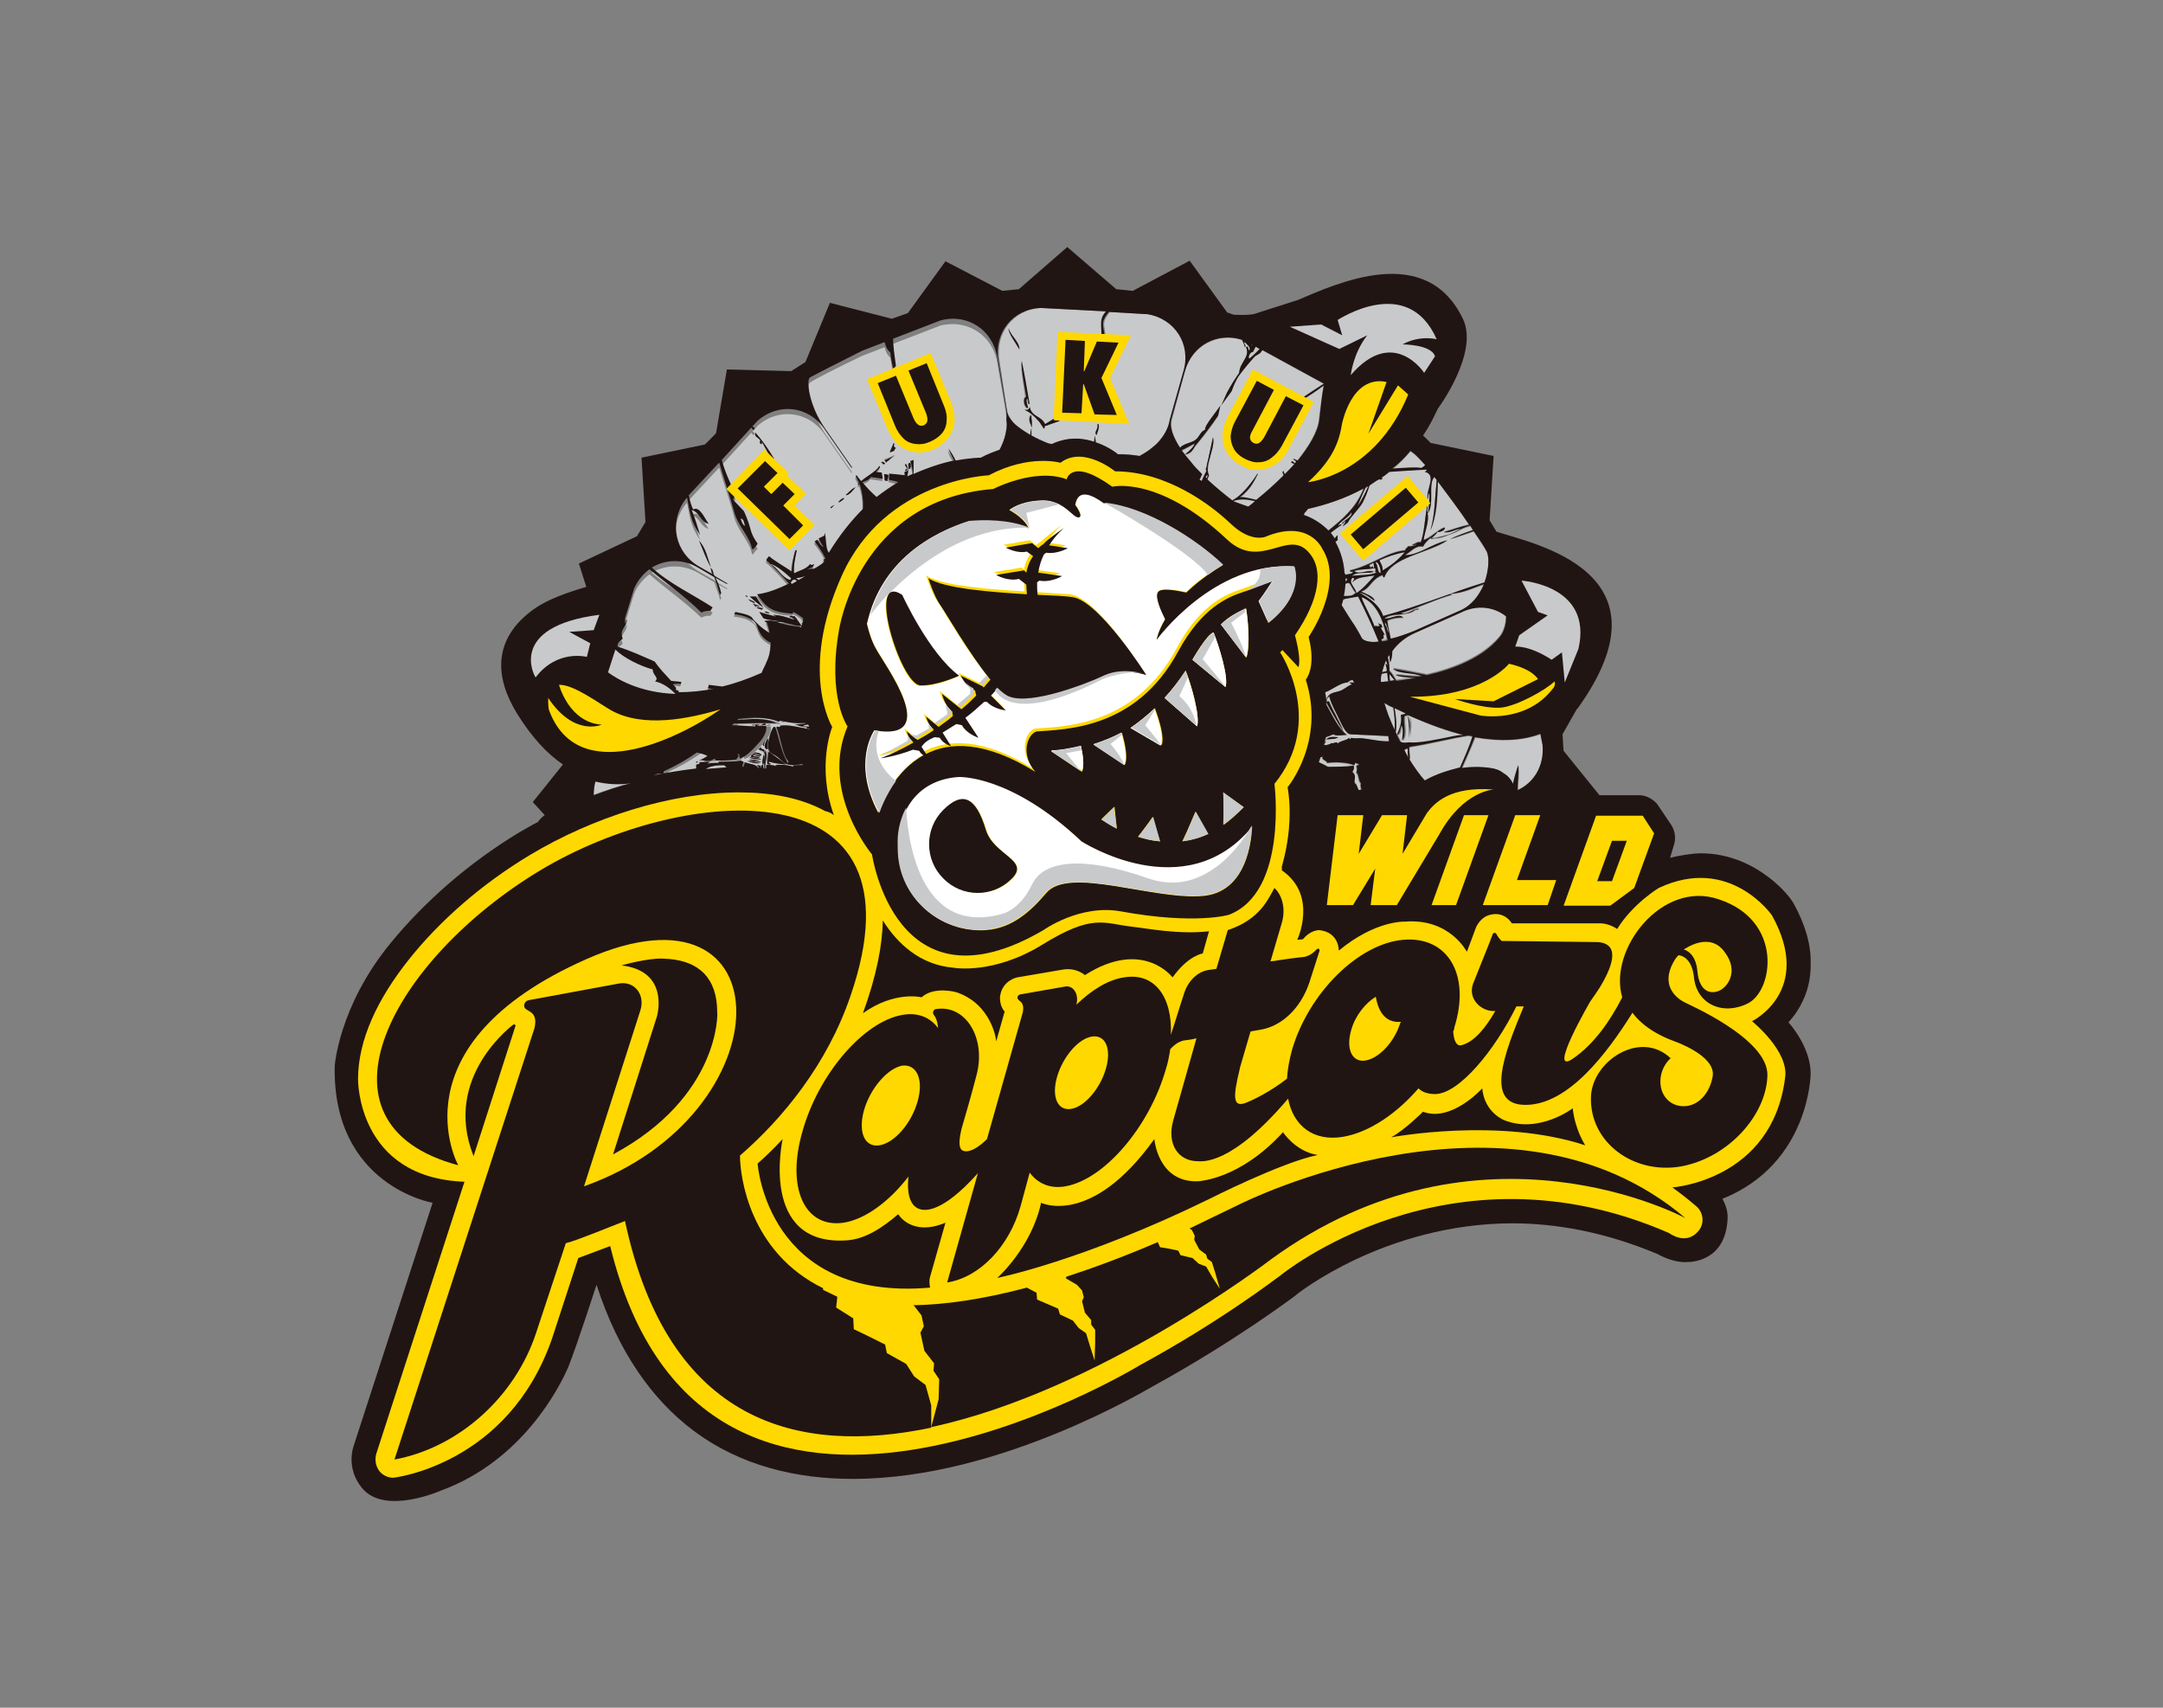 <?xml version="1.0" encoding="utf-8"?>
<!-- Generator: Adobe Illustrator 24.0.2, SVG Export Plug-In . SVG Version: 6.00 Build 0)  -->
<svg version="1.1" id="レイヤー_1" xmlns="http://www.w3.org/2000/svg" xmlns:xlink="http://www.w3.org/1999/xlink" x="0px"
	 y="0px" viewBox="0 0 380 300" style="enable-background:new 0 0 380 300;" xml:space="preserve">
<rect x="0" y="0" width="380" height="300" fill="#808080" stroke="none"/>
<style type="text/css">
	.st0{fill:#C8C9CA;}
	.st1{fill:#211513;}
	.st2{fill:#FFD800;}
	.st3{fill:#FFFFFF;}
</style>
<g>
	<g>
		<path class="st0" d="M142.1,127.6C142.1,127.6,142.1,127.6,142.1,127.6c0-0.1-0.1-0.2-0.1-0.4c0,0,0,0,0,0c-0.4,0-0.7,0.1-1.1,0.2
			C141.3,127.6,141.7,127.6,142.1,127.6z"/>
		<path class="st0" d="M124,135.1c1.2-0.1,2.5-0.2,3.7-0.2c-0.2-0.1-0.3-0.3-0.5-0.4C125.9,134.4,124.6,134.6,124,135.1z"/>
		<path class="st0" d="M219.5,63c0.7-0.5,1.3-1.1,1.8-1.7l-0.7-0.4c-0.2,0.4-0.3,0.7-0.5,1C219.8,61.6,219.1,62.8,219.5,63z"/>
		<path class="st0" d="M141.5,101.2c-0.6,0.2-1.1,0.3-1.7,0.4c0.2,0.1,0.4,0.2,0.5,0.3C140.7,101.7,141.1,101.5,141.5,101.2z"/>
		<path class="st0" d="M125.6,133.4c-0.1,0-0.1-0.1-0.2-0.1c0,0-0.1,0.1-0.1,0.1C125.4,133.4,125.5,133.4,125.6,133.4z"/>
		<path class="st0" d="M130.1,91.1c0.2,0.5,0.3,1.1,0.8,1.3C130.7,91.9,130.7,91.1,130.1,91.1z"/>
		<path class="st0" d="M135.2,99c1.5,0.6,2.1,2.5,3.7,2.9c0-0.2,0.1-0.3,0.3-0.4C138,100.6,136.4,99.2,135.2,99z"/>
		<path class="st0" d="M122.8,134.5c0.2,0,0.4-0.1,0.6-0.1c0.1-0.4-0.3-0.3-0.6-0.2c0-0.1,0-0.1,0-0.2c0.1,0,0.2,0,0.3-0.1
			c-0.1,0-0.1,0.1-0.1,0.2c0.7-0.1,1.4-0.1,2.2-0.1c-0.2,0.1-0.3,0.2-0.4,0.4c0.6-0.2,1.3-0.2,2-0.2c-0.1-0.1-0.2-0.1-0.2-0.2
			c1.5,0,3-0.1,4.1-0.2c0.1,0.2,0.3,0.1,0.4,0.3c-0.1,0.3-0.1,0.6-0.2,0.8c0,0,0,0,0,0c0.1,0,0.1,0,0.2,0c0.1-0.3,0.2-0.5,0.3-0.8
			c0.9,0.4,1.7,0.1,2.3,1c0.1,0,0.1,0,0.2,0c-0.1-0.2-0.3-0.3-0.5-0.6c0.4-0.1,0.6,0,0.6,0.5c0.3-0.2,0-0.4,0.4-0.6
			c-0.4-0.4-0.1-1.2,0-1.8c0.2,0.3,0.2,1.2,0,1.8c0.1,0.3,0.1,0.5,0.1,0.8c0,0-0.1,0-0.1,0c0.1,0,0.2,0,0.4,0
			c-0.2-0.8-0.2-2.4,0.1-3.4c0.3,1.2-0.2,2.3-0.1,3.4c0.1,0,0.1,0,0.2,0c0-0.2,0-0.5,0-0.7c0.7-0.1,1.3,0,1.8,0.2
			c0.1-0.1-0.2-0.2-0.4-0.2c0.9-0.1,2.3-0.1,3.3,0.3c0.1-0.1,0-0.1,0-0.2c0.6-0.1,1.1-0.1,1.7-0.1v0c0-0.1,0-0.2,0-0.2
			c-0.9,0.2-2.2,0.3-2.9,0c-0.5-0.2-1-0.8-1.5-1.2c-0.6-0.4-1.3-0.7-1.5-1.1c-0.4-0.9,0.2-3.3,0.8-4.2c0.1,0,0.2,0.1,0.3,0
			c0.7,2.1,0.9,4.2,2.2,6.4c0.3-0.4-0.2-0.5-0.3-0.9c-0.7-1.6-1-3.8-1.7-5.5c0.3-0.3,0.4,0.1,0.7-0.1c-0.1,0-0.1-0.1-0.2-0.1
			c0,0-0.1,0-0.1,0c0,0,0.1,0,0.1,0c1.5-0.4,3.5,0.3,5.3,0.6c0-0.1,0-0.1,0-0.1c0-0.1-0.1-0.2-0.1-0.3c-0.8,0.2-1.4-0.2-2.1-0.4
			c0.6-0.1,1.2-0.2,1.9-0.2c0,0,0-0.1,0-0.1c-1.5,0.1-2.9,0-4.3-0.4c-0.1,0.1-0.2,0.2-0.4,0.2c-2.1-0.9-4.6-0.8-7.1-0.5
			c-0.1,0.1-0.1,0.1-0.2,0.2c2.5-0.3,5-0.5,6.9,0.6c-2.5-0.2-5,0-7.5,0c-0.1,0.1-0.2,0.2-0.3,0.3c1.4,0,2.9,0.2,4.1,0.2
			c0.1-0.5-0.5,0.1-0.6-0.3c0.5,0.1,1.1-0.2,1.5,0.1c0.3,0,0.8-0.5,1-0.1c-0.5,0.3-1.3-0.1-1.6,0.2c0.5,0.1,1.1,0,1.6,0
			c0.2,0.9-0.4,2-1.1,2.8c-1.1,1.1-2.4,2.7-3.5,2.9c-0.3-0.3,0-0.8-0.4-0.7c0.4,0.5-0.1,0.6-0.2,0.9c-1.2,0.2-2.4,0.2-3.6,0.2
			c-0.1-0.1-0.2-0.1-0.2-0.2c-0.3,0-0.5,0.1-0.7,0.2c-0.3,0-0.6,0-0.9,0.1c-0.2-0.1-0.8-0.2-1.2-0.1c0.5-0.2,1-0.5,1.5-0.8
			c-0.6-0.3-1.2-0.5-1.9-0.6c-1.9,1.3-3.8,2.4-5.8,3.3c0,0.1,0,0.2,0,0.3c-0.1,0-0.2,0-0.4,0.1c-0.2,0-0.4,0-0.6,0
			c-0.3,0.1-0.5,0.2-0.8,0.3c2.5-0.5,5-1,7.5-1.2C122.8,135,122.8,134.7,122.8,134.5z M135.1,132c1,0.8,2,1.5,3,2.3
			c-1-0.1-2-0.2-3-0.5c-0.2,0.2,0.2,0.4,0.3,0.3c0,0.3-0.5,0.2-0.7,0.2C134.9,133.5,134.8,132.7,135.1,132z M134.9,131.6
			c-1,0.1-0.4-1.4,0-1.9C135,130.3,134.8,130.9,134.9,131.6z M134.3,130.2c0.3,0-0.2,0.6,0,0.8c-0.2,0.2-0.2-0.3-0.4-0.3
			C134,130.5,134.3,130.4,134.3,130.2z M133.7,131.3c-0.2,0.4,0.4,0.4,0.6,0.5c-0.1,0.2,0.2,0.5-0.1,0.7c0.2-0.7-0.6-0.4-0.9-0.8
			C133.5,131.7,133.5,131.5,133.7,131.3z M132.5,132.4c-0.1-0.1,0.1-0.1,0.1-0.2c0.4,0,1.1,0.1,1.2,0.5
			C133.3,132.7,133,132.3,132.5,132.4c0.4,0.2,0.8,0.2,1.2,0.4c-0.3,0.4-0.9-0.4-1.4-0.1c0.1,0.3,1,0.2,1.3,0.5
			c-0.5,0-0.9-0.2-1.5-0.2C131.9,132.8,132.2,132.6,132.5,132.4z M133.8,133.5c-0.6-0.2-1.7-0.1-2.1-0.5
			C132.4,133.2,133.2,133.1,133.8,133.5z M133.8,133.9c-0.7-0.2-1.5,0-2.2-0.5C132.3,133.5,133.1,133.5,133.8,133.9z M133.6,134
			c-0.6,0.2-1.6-0.1-2.3-0.3C132.1,133.6,132.8,134,133.6,134z"/>
		<path class="st0" d="M104.6,137.2c-0.2,0.8-0.3,1.7-0.3,2.4c2.2-0.8,4.4-1.5,6.6-2.1C108.8,137.8,106.7,137.7,104.6,137.2z"/>
		<path class="st0" d="M114.9,116.6c0.9,1.3,1.9,2.3,2.9,3.4c0.6,0,1.2,0.1,1.8,0.2c0,0.1-0.1,0.3-0.1,0.4c-0.5-0.1-1-0.2-1.4,0
			c0.2,0.3,0.8,0.6,0.5,1c0.2,0,0.4,0.1,0.6,0.2c0,0.1,0,0.1-0.1,0.2c2,0,4.2-0.2,6.7-0.7c-0.3,0.1-0.7,0.1-1,0.1
			c-0.2,0-0.3,0-0.5-0.1c0-0.2,0.1-0.4,0.1-0.6c0.8,0.1,1.6,0.2,2.4,0.3c2.1-0.5,4.4-1.3,6.9-2.4c0.4-0.8,0.7-1.4,0.9-2
			c0.5-1.1,0.7-2.2,0.7-3.3c-0.7-0.4-1.3-0.8-1.7-1.4c-0.7-1.2-0.6-1.9-1.3-2.4c-0.9-0.8-2.1-1-3.4-1.2c0.1-0.1,0.1-0.2,0.2-0.4
			c1.4,0.3,2.8,0.5,3.1,1.3c0,0,0.5,0.5,0.8,0.8c0.6,0.7,1.4,1.1,2.1,1.6c-0.1-0.7-0.3-1.4-0.6-2.1c1.4-0.2,2.3,0.4,3.8,0.7
			c0.8,0.2,1.7,0.2,2.4,0.4c0-0.1,0-0.1,0-0.2c-1.4-0.1-2.7-0.7-4.2-0.8c-0.1-0.1,0-0.2,0-0.1c1.1-0.1,2.3-0.3,3.4-0.3
			c0.3,0.4,0.5,0.8,0.8,1.1c0-0.1,0-0.2,0.1-0.3c0,0,0,0,0,0c0-0.1-0.1-0.1-0.1-0.2c0.1,0,0.1,0.1,0.2,0.1c0-0.2,0.1-0.4,0.1-0.5
			c0,0,0,0,0,0c-0.1-0.2-0.3-0.4-0.4-0.6c0.1,0.1,0.3,0.3,0.4,0.4c0-0.1,0-0.1,0-0.2c-0.6-0.5-1.1-0.9-1.8-1.1
			c0.1,0.1,0.1,0.2-0.1,0.3c-2.1-0.2-3.8-0.3-5.3-2.2c-0.3-0.4-0.6-0.8-0.9-1.2c1.6-0.2,3.6-0.9,5.6-1.9c-1.3-1.4-2.5-2.9-4-4.1
			c0.2-0.2,0.3-0.5,0.5-0.7c1.2,1.1,2.7,1.8,4,2.7c-0.1-1.2,0.3-2.5,0.6-3.7c0.1,0,0.2-0.1,0.3-0.1c-0.3,1.3-0.5,2.6-0.5,4.1
			c1.2-0.7,2.1-0.7,2.8-1.6c0.4,0.2,0.2,0.3,0.7,0c0,0.6-0.7,0.6-1.2,0.9c0.4,0,0.8-0.1,1.2-0.1c0.6-0.4,1.1-0.8,1.7-1.1
			c0-0.1,0.1-0.2,0.1-0.3c-0.1,0-0.1-0.1-0.2-0.1c0-0.2,0.2-0.2,0.4-0.2c0,0,0-0.1,0-0.1c-0.5-1.2-1.2-2.1-1.9-3
			c0.2-0.1,0.3-0.2,0.5-0.3c0.3,0.4,0.4,1,1.1,1.3c-0.3-0.3-0.6-1-0.9-1.5c0.6-0.3,1-0.5,1-0.5l0.1-0.5c0.2,1.2,0.1,2.6,0.7,3.5
			c1.8-3.1,3.9-5.7,6-7.7c0.1-1.5-0.1-3-0.6-4.4c-0.1,0.1-0.2,0.2-0.3,0.3c0-0.2,0.1-0.3,0.2-0.5c-0.2-0.4-0.4-0.8-0.6-1.2
			c0.1,0,0.1-0.1,0.2-0.1c0.3,0.3,0.5,0.7,0.8,1c1-0.9,2.7-1.7,3.2-2.7c0,0.1,0.1,0.2,0.1,0.3c-0.3,0.3-0.5,0.5-0.7,0.8
			c0.3,0,0.7,0.1,1,0.1c0.1,0.4,0.2,0.7,0.2,1.1c-0.7-0.1-1.4-0.2-2.1-0.3c-0.4,0.6-1,0.7-1.5,0.9c0.9,1,1.7,1.9,2.5,2.6
			c1.3-1,2.5-1.9,3.8-2.6c-0.5-0.1-1-0.3-1.6-0.4c0-0.4,0-0.8,0-1.1c1.1,0.1,2.2,0.2,2.9,0.3c-0.2-0.1-0.1-0.4-0.2-0.6
			c0.4-0.2,0.6,0,0.7-0.6c0,0.4-0.1,0.9-0.2,1.4c0.3-0.2,0.7-0.3,1-0.5c-0.1-0.7-0.2-1.5-0.5-2.2c0.1,0.5,0.3,1-0.3,1.1
			c0.1-0.3,0-0.7,0-1l0.3-0.1l0.6-0.2c0,0.8,0,1.6,0,2.4c0,0-0.1,0-0.1,0.1c2.7-1.3,5.2-2,7.2-2.4c-0.4-0.7-0.8-1.3-1-2.1
			c0.5,0.6,0.9,1.3,1.3,2.1c2.7-0.5,4.4-0.5,4.4-0.5c1.1-0.6,2.2-1,3.3-1.4c0.7-1.3,1.2-2.8,1.3-4.4c0-0.1,0-0.3,0-0.4
			c0-0.7,0-1.4-0.1-2.2l-1.5-8.7c-0.8-4.8-5.3-7.7-10-6.5l-8.3,3.2c0,1.5,0.3,3.2,0.5,4.8l-0.5,0.4c-0.2-0.9-0.3-1.8-0.5-2.8
			c-0.5-0.4-0.8-1-1-1.8l-3.9,1.5c-4.4,2.1-8.5,4.2-9.2,4.7c-0.7,0.4-0.1,4.9,2.6,8.9l4.8,6.9c0,0-0.1,0.1-0.1,0.1l-4.8-6.9
			c-2.8-4-8.1-4.6-11.7-1.4l-0.9,1c0.1,0.1,0.3,0.2,0.4,0.3c-0.2,0.6-0.4,0.2-0.6-0.1l-5.2,5.7c0.5,2.2,1.4,4.1,2.4,6l-0.4,1l1.9,2
			c0.4,1,0.8,2,1.1,3c0.4,1.2,0.8,2,1.3,2.7c-0.3,0.3-0.6,0.6-0.8,1c-0.1,0-0.1-0.1-0.2-0.1c-0.4-2.2-2.4-3.9-3.1-6.4
			c-0.8-3.1-1.9-6.1-2.6-8.6c0,0-0.1-0.1-0.1-0.1l-5.3,5.7c0.2,0.8,0.4,1.8,0.8,2.5c1.1-0.7,2,1.6,2.7,2.5c-1.4-0.3-1.6-2.1-3-2.4
			c0.6,1.4,1,3,1.5,4.4c-1.7-2.5-1.8-4.1-2.3-6.6l-0.4,0.5c-2.9,3.9-1.8,9.2,2.5,11.6l2.8,1.6c0-0.1,0-0.2-0.1-0.2
			c0,0.1,0.1,0.2,0.1,0.3l2.2,1.3c0,0-0.1,0.1-0.1,0.1l-2-1.1c0.4,0.8,0.8,1.7,1,2.7c-0.1,0.1-0.1,0.2-0.2,0.3c-0.2-1-0.7-2.1-1-3.1
			l-2.9-1.7c-2.7-1.5-5.7-1.4-8.1,0c3.2,2.8,7.1,4.6,10.7,7c-0.1,0.2-0.3,0.4-0.4,0.6c-0.5-0.1-0.9,0-1.6,0.3
			c-2.9-2.8-6-4.9-9.1-7.6c-1.1,0.8-2.1,2-2.7,3.4l-1.6,5.2c0,0.3,0.1,0.7,0.1,1c0-0.3,0-0.6,0.2-0.8c0.2,1.4-1.5,1.7-0.7,3.4
			c-0.5,0.4-1,0.7-0.9,1.4C110.7,114.7,112.8,115.7,114.9,116.6z M159.3,82.4c0-0.6-0.4-0.6-0.2-0.9c0.5,0.1,0.4,1.6-0.1,1.1
			C158.9,82.5,159.1,82.5,159.3,82.4z M156,84.5c-0.2,0-0.3-0.1-0.5-0.1c0-0.4-0.1-0.7-0.1-1.1c0.2,0,0.4,0,0.7,0.1
			c0.1,0.1,0.1,0.2,0.2,0.2C156.1,83.9,156,84.2,156,84.5z M157,77.8l0.1,0.2c-0.1,0.5-0.1,0.6,0.3,0.7c-0.1,0.1-0.2,0.3-0.3,0.4
			c-0.3,0.1-0.5,0.2-0.8,0.3C156.5,78.9,156.7,78.4,157,77.8z M157.2,79.9c-0.4,0.3-0.8,0.6-1.2,1c0,0,0,0-0.1-0.1c0,0,0,0.1,0,0.1
			c-0.1,0.1-0.2,0.2-0.3,0.2c-0.1-0.1-0.2-0.2-0.3-0.4C156,80.5,156.6,80.2,157.2,79.9z M154.9,81.1c0.2,0,0.4,0.2,0.5,0.3
			c-0.1,0.1-0.1,0.1-0.2,0.2c-0.1-0.1-0.3-0.3-0.5-0.4C154.8,81.2,154.9,81.2,154.9,81.1z M150.3,85.6c-0.5,0.4-1,1.2-1.6,1.4
			c0,0-0.1-0.1-0.1-0.1C149.3,86.5,149.5,85.9,150.3,85.6z M148.5,87.2C148.5,87.2,148.5,87.2,148.5,87.2
			C148.5,87.3,148.5,87.3,148.5,87.2C148.5,87.3,148.5,87.3,148.5,87.2C148.5,87.2,148.5,87.2,148.5,87.2z M148.2,87.4
			c0,0,0.1,0.1,0.1,0.1c-0.2,0.3-0.5,0.5-1,0.7C147.5,87.8,147.9,87.6,148.2,87.4z M146.6,88.7c-0.1,0.2-0.4,0.4-0.6,0.6l-0.1-0.2
			C146.1,89,146.4,88.8,146.6,88.7z M132.7,76c1.2,1.4,2.2,2.9,3.3,4.6l-0.3,0.3c-0.6-1-1.2-2.1-1.8-3.2c-0.2,0.1-0.1,0.2,0,0.1
			c-0.2,0.6-0.6-0.3-0.3-0.4C133.1,76.7,132.5,76.8,132.7,76z M132.9,106.6C132.9,106.6,132.9,106.6,132.9,106.6
			c-0.2-0.3-0.5-0.5-0.7-0.7c0.3,0.2,0.9,0.4,1.2,0.5C133.5,106.8,132.6,106.1,132.9,106.6z M139.6,108.3c0.1,0.4,0.5,0.3,0.4,0.6
			c-0.5,0.1-0.8-0.5-1.3-0.4C138.8,108.1,139.3,108.5,139.6,108.3z M139.3,108.8c-1.3,0.1-3,0.8-4.4,0.3c-0.1,0.1,0,0.2,0.1,0.3
			c-0.2,0-0.4-0.1-0.6-0.2c0,0,0-0.1-0.1-0.1c0.9-0.1,1.7,0.1,2.7,0c-0.8-0.1-1.9-0.1-2.9-0.5c-0.2-0.4-0.4-0.7-0.7-1.1
			c0.9,0.4,1.8,0.6,2.8,0.8c0.2-0.2-0.3,0-0.3-0.3C137.3,108.1,138.2,108.4,139.3,108.8z M135.2,107.6c-0.1,0.4-0.7,0-0.9-0.1
			C134.7,107.2,134.9,107.7,135.2,107.6z M134,106.9c-0.2,0.1-0.1,0.2-0.1,0.3c-0.3-0.3-0.7-0.2-1-0.5
			C133.4,106.6,133.7,106.9,134,106.9C134.1,107,134,107,134,106.9z M132.8,104.8c0.4,0.6,0.8,1.2,1.3,1.9c-0.8-0.5-1.6-1.1-2.3-1.9
			C132.1,104.8,132.4,104.8,132.8,104.8z M132.6,105.7c-0.1,0.4-0.5-0.2-0.7-0.1c0,0.1,0,0.1,0.1,0.1c-0.2-0.2-0.4-0.3-0.6-0.5
			c0,0,0,0,0,0C131.8,105.3,132.2,105.5,132.6,105.7z M131.3,104.7c0,0.1-0.1,0.2,0,0.3c-0.1-0.1-0.2-0.2-0.3-0.4
			C131.1,104.6,131.2,104.7,131.3,104.7z M124.9,99.6c-1-1.9-1.1-2.6-2.1-4.7C124,96.3,124.2,97.7,124.9,99.6z M124.8,99.8
			c0.5,0.1,0.5,0.8,0.6,1.3C124.8,100.7,125,100.2,124.8,99.8z"/>
		<path class="st0" d="M115.1,119.7c0.8-0.7-0.5-1.2-0.4-2.1c-2.2-0.6-5.1-2-6.5-3.5c0,0,0,0-0.1,0l-1.3,4.1
			c1.5,1.1,5.5,3.6,11.9,3.8C117.8,120.9,116.5,120,115.1,119.7z"/>
		<path class="st0" d="M140,102.1c-0.1-0.1-0.2-0.2-0.3-0.3c-0.6,0-0.5,0.3-0.8,0.5c0.1,0.1,0.1,0.2,0.2,0.3
			C139.4,102.4,139.7,102.3,140,102.1z"/>
		<path class="st0" d="M220,60.6l-0.1-0.1c0,0.1,0,0.1,0,0.2C219.9,60.6,220,60.6,220,60.6z"/>
		<path class="st0" d="M236.7,91.8l-0.9,0.7c0.2-0.3,0.3-0.6,0.5-0.9c-0.5-0.1-0.4,0.7-0.6,0.3c0.5-0.6,2-1.2,1.6-1.9
			c-0.4,1-2.3,1.7-2.3,2.5c0-0.1,0.7-0.5,0.6-0.3c-0.6,0.5-1.2,0.9-1.9,1.4c0.3,0.4,0.6,0.7,0.7,1c0,0,0,0,0,0
			c0.2-0.2,0.4-0.4,0.5-0.6l0.1,0.8c-0.1,0.1-0.3,0.2-0.4,0.3c1,1.8,1.5,3.7,1.6,5.5c0.1,0.1,0.1,0.2,0.2,0.3
			c0.5-0.1,1.3-0.1,1.3-0.6c-0.3,0.2-0.8-0.2-0.4-0.2c3.7-0.9,6.3-3.2,9.6-3.5c0-0.5,0.5-0.4,0.4-0.7c0.6,0.1,2-0.3,1.5-0.3
			c-0.3,0-0.6,0.2-0.7,0c0.5-0.1,1-0.7,1.5-0.4c0.6-1.8,0.7-3.8,1-5.7l0.1-0.1l-0.1-0.1c0-0.2,0-0.3,0.1-0.5c0.3,0.4-0.2,1,0.2,1.1
			c0.2-1,0.4-2.7,0.2-3.3c-0.3,0.2-0.1,0.7-0.3,1c-0.3-1.7,1.7-4.3-0.5-4.8c0.2-0.1,0.4-0.1,0.3-0.4c-2.2,0.1-4.7,0.3-6.5,0.4
			c-0.5,0.4-1,0.8-1.5,1.1c0.1,0,0.2,0,0.3,0c-0.1,0.3-0.4,0.3-0.6,0.2c-0.6,0.4-1.1,0.7-1.7,1.1c-0.4,1-0.7,2-1.2,3
			C238.7,89.5,237.4,90.6,236.7,91.8z"/>
		<path class="st0" d="M235.7,106.3C235.7,106.3,235.7,106.3,235.7,106.3c0.8,1.3,1.6,2.5,2.3,3.6c0.6,0.9,1,1.7,1.2,2.1
			c0.2,0.4,0.6,0.6,1.3,0.7c0.5,0.1,1.1,0.1,1.7,0c-1.1-2.7-2.3-5.3-3.6-7.9c-0.6,0-1.2,0.1-1.7,0.3c-0.3,0.1-0.6,0.1-0.9,0.2
			c0,0,0,0,0,0C235.9,105.6,235.8,106,235.7,106.3z"/>
		<path class="st0" d="M236.6,101.7c-0.1,0-0.2-0.1-0.3-0.1c0,1.1-0.1,2.1-0.3,3.1c0.2,0,0.4,0,0.6,0c0.6,0,1.1-0.1,1.5-0.6
			c-0.5-0.4-0.7-1.2-1.2-1.7c-0.2,0-0.4,0.1-0.6,0.1c0-0.1,0-0.3,0-0.4C236.5,102,236.6,101.9,236.6,101.7z"/>
		<path class="st0" d="M232.8,121.6c0.1,0.4,0.2,0.9,0.2,1.3c0.5-1.4,1.7-1.2,2.6-1.6c0.6-0.3,1.2-0.8,1.9-1.1
			c-0.2-0.1-0.3-0.2-0.5-0.3c0,0,0.3,0,0.9,0c-0.1-0.2-0.2-0.4-0.4-0.5c-0.3,0.1-0.3,0.3-0.5,0.1c0.1,0.2-0.3,0.3-0.4,0.4
			c-1.1,0.1-2.6,1.2-3.6,1.6C233,121.6,232.9,121.6,232.8,121.6z"/>
		<path class="st0" d="M239.1,104.8c0.5,1.4,1.7,3.4,2.3,5.2c0.3-0.3,0.3,0,0.8-0.1c0.2-0.1-0.1-0.2-0.1-0.5
			c0.2,0.1,0.2,0.3,0.6,0.2c-0.1,0.2-0.1,0.3,0.1,0.3c-0.8,0.1,0,0.7,0.3,1.5c-0.7-0.4,0.3,0.6-0.6,0.7c0,0.1,0.1,0.2,0.1,0.4
			c0.3,0,0.6-0.1,1-0.2C243.1,109,241.8,105.9,239.1,104.8z"/>
		<path class="st0" d="M251.3,94.6c-0.5,0.4-1,0.9-1.3,1.5c-1.3-0.3-2.2,1-3.2,1.5c2.3,0.1,4.7-2.1,7.5-2.6
			c-3.5,2.3-9.8,2.8-11.1,6.5c-0.2,0-0.2-0.2-0.3-0.4c-2,0.7-2.1,2.4-3.8,2.9c0.8,0.4,2.3,0.9,2.4,1.6c-0.6-0.3-1.5-1.2-2.7-1.4
			c1.9,1,3.5,2.1,4.2,4.1c6-1.7,11.9-4.1,17.8-5.9c0.8-2.3,0.9-4.6,0.3-5.6c-0.3-0.5-1.1-1.8-2.2-3.4c-1.5,0.5-3.1,1.1-4.2,1.4
			c1.2-0.6,2.6-1.2,4.1-1.6c-0.2-0.2-0.3-0.5-0.5-0.7C255.7,93.1,253.9,94.9,251.3,94.6z"/>
		<path class="st0" d="M242,100.5c-0.7,0.2,0.1-0.6-0.5-0.7c-1.3,0.3-2.2,0.1-3.5,0.5c0.6,0.8,2.7-0.4,3.5,0.1
			c-1.3,0.3-3.1-0.1-3.8,0.7C238.2,101,241.1,101.2,242,100.5z"/>
		<path class="st0" d="M242.8,118.1c0.3-0.1,0.6-0.2,0.8-0.2c0.2-0.4-0.6-1.9,0.2-1c-0.1-0.3-0.2-0.6-0.3-0.9
			C243.2,116.7,242.9,117.4,242.8,118.1z"/>
		<path class="st0" d="M241.5,99.7c0-0.3-0.1-0.5-0.1-0.8c-0.4,0-0.3,0.3-0.8,0.3c0.3,0.7,0.2,0.5,0.7,0.2
			C241.2,99.6,241,99.8,241.5,99.7z"/>
		<path class="st0" d="M250.8,90.1c0.4,1.4-0.5,3.2-0.7,4.7c1.5-0.6,2.2-1.6,3.6-2.2c0.6,0.2-0.9,0.9-1.1,0.7
			c-0.3,0.5-0.8,0.9-1.3,1.3c2.2-0.4,4.1-0.9,5.5-1.8c-1.3,0.1-1.9,0.8-3.2,0.6c1.8-0.5,3-1,4.5-1.3c-1.6-2.4-3.7-5.2-5.5-7.6
			c0,3-0.1,6.1-1.3,8.6c0.8-2.7,0.8-5.9,1.1-8.9c-0.1-0.2-0.2-0.3-0.4-0.5C250.8,85,252.1,88.7,250.8,90.1z"/>
		<path class="st0" d="M176.9,72.1c0.1,0.7,0.5,1.4,1.1,2.1c0.1,0.1,0.3,0.3,0.4,0.4c0.7,0.6,1.6,1.2,2.6,1.8
			c0.1-0.4,0.1-0.8,0.2-1.2c0,0.4,0,0.9,0,1.3c0.9,0.5,2,0.9,3,1.4c0,0,0,0,0,0c0.4,0,0.6,0.1,0.6,0.1c2.8-1.3,5.4-1,7.4-0.4
			c0-0.4,0.1-0.7,0.1-1.1c0.1,0.4,0.2,0.8,0.2,1.2c0,0,0,0,0,0c2.4,0.8,3.9,2.1,3.9,2.1c1.3-0.1,2.6,0.1,3.8,0.3
			c0.9-0.4,1.8-1,2.5-1.7c0.4-0.3,0.7-0.7,1.1-1.1c0.9-1,1.5-2.3,1.9-3.6l2.4-8.5c1.3-4.7-1.5-9.2-6.3-10l-6.8-0.4
			c-0.3,0.4-0.6,0.8-0.8,1.2c-0.5,1,0,1.9,0,2.8c0,0.2,0,0.5,0,0.7l-0.5-0.1c0-0.3,0-0.7,0-1c-0.1-1.9-0.2-2.6,0.8-3.7l-11.5-0.6
			c-4.9,0.2-8.2,4.4-7.4,9.2L176.9,72.1z M192.6,75.6c0.1-0.3,0.3-0.7,0.2-1.1c0,0,0,0,0,0l0.2,0c0,0,0,0,0,0.1
			c0.2,0.3,0,0.7-0.1,1.1c-0.1,0.3-0.2,0.5-0.2,0.7C192.4,76.3,192.4,76,192.6,75.6z M181.2,75c-0.1-0.2-0.1-0.3-0.2-0.5
			c-0.1-0.2-0.1-0.4-0.2-0.6c-0.1-0.4,0-0.8,0.3-1.1c0,0.3,0,0.7,0,1.1c0,0.2,0,0.4,0,0.6C181.2,74.7,181.2,74.9,181.2,75z
			 M183.2,73.9c0.1,0.2,0.3,0.3,0.4,0.6c0.4-0.2,0.7-0.4,1-0.6c0.2-0.1,0.4-0.3,0.6-0.4l0.1,0.3l0.9,0.1c0,0,0,0,0,0c0,0,0,0,0,0
			c-0.1,0-0.1,0.1-0.2,0.1c-0.6,0.2-1.1,0.4-1.7,0.6c-0.2,0.1-0.4,0.1-0.6,0.2c-0.3,0.1,0,0.4-0.3,0.5c-0.2-0.3-0.3-0.5-0.5-0.7
			c-0.2-0.2-0.3-0.5-0.5-0.7c-0.7-0.8-1.4-1.5-2.4-1.9c0.7,0,0.7,0,0.9-0.5C181.2,72.9,182.4,73.1,183.2,73.9z M179.4,63.4
			c0.4,1.8,1,5.5,1.4,7.6c-0.4,0-0.2-0.7-0.4-1c-0.3,0.3,0.2,1.2,0.1,1.7c-0.6,0-1-1.6-0.4-2C179.8,67.5,179.3,64.9,179.4,63.4z
			 M177.2,57.7c0.5,1.4,1.9,2.3,1.9,3.7C178.4,60.1,177.1,58.4,177.2,57.7z"/>
		<path class="st0" d="M249.7,82.3c0.2-0.2,0.5-0.4,0.7-0.5c-0.6-0.7-1-1.2-1.5-1.6c-0.3-0.3-0.7-0.6-1.1-0.9
			c-1,1.2-2.1,2.3-3.2,3.2C246.5,82.3,248.5,82,249.7,82.3z"/>
		<path class="st0" d="M240.4,85.4c-0.2,0.1-0.4,0.2-0.6,0.3c-0.5,1-0.9,2.1-1.4,3.2C239.2,87.9,239.8,86.7,240.4,85.4z"/>
		<path class="st0" d="M248.7,107.2c-1.4,1.2-3.9,0.4-5.4,1.5c0.8,0.2,2.7-1,3.3-0.1c-0.8-0.1-2.2,0.2-2.8,0.5
			c0.1,1,0.4,2.2,0.6,3.2c1.3-0.3,2.7-0.8,4.2-1.4l8.1-3.6c2-0.9,3.3-2.7,4.1-4.6c-1.8,0.6-3.7,1.5-5.9,1.7c0,0.1,0.2,0.1,0.4,0.1
			c-2.8,0.7-6,2.3-9.1,3.3c0.7,0.3,1.8-0.3,2.3-0.6C249,106.8,249.9,107,248.7,107.2z"/>
		<path class="st0" d="M243.6,110.2c0.5,2.2,0.4,0-0.3-0.9C243.3,109.9,243.5,109.8,243.6,110.2z"/>
		<path class="st0" d="M241.7,98.9c0.5,0.4,0.3,1.6,0.9,1.9C242.7,100.1,242.1,98.4,241.7,98.9z"/>
		<path class="st0" d="M238.3,104.2c1.3-0.9,2.2-2,3.2-3.1c-1.7,0.3-3.1,0.2-3.9,1.2c0-0.3,0.8-0.7,0-0.8
			C236.8,102.4,238.1,103.1,238.3,104.2z"/>
		<path class="st0" d="M246.8,97c-1.7,0.3-3.1,0.9-4.4,1.4c-0.1,0.3,0.6,0.9,0.5,1.8C244.5,99.3,245.8,98.2,246.8,97z"/>
		<path class="st0" d="M237.4,129c-1,0-1.7-2.1-2.5-3.6c-0.7-1.3-1-2-1.3-3.1c-0.3,0.3-0.6,0.6-0.4,1c0.1-0.1,0.3-0.2,0.4,0
			c0.7,1.7,1.8,3.4,2.5,5.2c-1.3-2-1.9-3.2-3.1-5.3c0,0.2,0.1,0.4,0.1,0.6v0c1,1.8,2.1,4.2,3.6,5.3c-0.8,0-1.7,0.3-2.4-0.1
			c-0.4,0.2-0.9,0.3-1.3,0.5c0,0.3-0.1,0.6-0.2,0.9c0,0,0,0,0-0.1c0.1,0,0.1,0,0.2,0c-0.1,0.1-0.1,0.1-0.2,0.2
			c0,0.2-0.1,0.3-0.1,0.5c0,0,0,0,0,0c0.5,0,0.9-0.1,1.4-0.4c-0.1,0.3,0.9-0.3,1,0.1c0.7-0.6,1.6-0.5,2-1c0.2,0.3,0.2,0.2,0.4,0
			c0.6,0.3,1.3,0.1,2.1,0.1c1.6,0.1,3.2,0.5,4.7,0.5c0-0.3-0.1-0.6-0.1-0.9C241.8,129.2,239.5,129.1,237.4,129z M233,129.9
			c0.5-0.7,1.4-0.4,2.1-0.4C234.7,129.9,233.8,129.8,233,129.9z"/>
		<path class="st0" d="M205.9,73.7c-0.4,1.4,0.2,3.1,1.4,4.9c0,0,0,0.1,0.1,0.1c0,0,0.1,0,0.1,0c0.2-0.1,0.4-0.2,0.5-0.4
			c0.7-0.4,1.6-0.5,2.2-1c0.6-0.5,0.8-1.4,1.6-1.7c-0.1-0.8,1.9-2.9,2.7-4.3c0.4-0.8,0.7-1.6,1.1-2.4c0.7-1.3,1.4-2.4,2.1-3.4
			c0.1-1.8,2-2.8,1.2-4.5c0.6-0.4,0.2,0.6,0.6,0.5c0.3-0.5-0.5-1.1-0.8-1.4c-0.4,0.2,0.4,0.6,0,0.9c-0.1-0.5-0.3-0.9-0.5-1.3
			c-4.3-1.3-8.7,1-10,5.4L205.9,73.7z"/>
		<path class="st0" d="M239,137.7c-0.5-0.5-0.3-1.5-0.8-1.9c0.2-0.4,0.1-1,0-1.2c0.2-0.2,0.6,0.1,0.4-0.3c-0.2,0-0.4-0.3-0.7-0.1
			c0.1,0.1,0.1,0.2-0.1,0.3c-1.2-0.5-3.3-0.6-4.7-0.4c-0.2-0.6-1-0.5-0.8-1.1c-0.1,0-0.2,0-0.4,0.1c-0.1,0.3-0.2,0.6-0.3,0.9
			c0.5,0.2,1.1,0.5,1.6,0.8c1.5,0,3,0,4.5-0.2c0.2,0.4,0,0.7-0.2,1.1c0.9,0.8,0,1.4,0.5,2.2c0.1-0.2,0-0.3-0.1-0.5
			c0.3,0.4,0.5,0.9,0.7,1.5l0.5,0C239,138.4,238.9,138.1,239,137.7z"/>
		<path class="st0" d="M210,78.4c-0.2,0.3-0.5,0.7-0.8,1.1c-0.3,0.2-0.6,0.4-1,0.4c0.2-0.2,0.4-0.3,0.6-0.5c0.4-0.4,0.9-0.8,1.1-1.4
			c-0.7,0.4-1.3,0.7-1.9,1c-0.1,0.1-0.3,0.2-0.4,0.2c0.5,0.7,1,1.3,1.6,2c0.6,0.7,1.3,1.5,2,2.2c-0.2,0.3-0.3,0.7-0.5,1
			c0.1,0.1,0.2,0.1,0.4,0.2c0.3-0.7,0.6-1.3,0.9-1.9c-0.1,0-0.1-0.1-0.2-0.1c0.1-0.2,0.1-0.4,0.2-0.6c0.1-0.3,0.2-0.7,0.2-1
			c0.3-1.4,0.6-2.8,0.9-4.1c0.3,1.2-0.4,2.8-0.7,4.2c-0.1,0.6-0.2,1.2-0.2,1.7c0,0.3,0.1,0.5,0.2,0.8c-0.1,0.2-0.2,0.5-0.3,0.7
			c1.5,1.4,3.1,2.7,4.4,3.7c0.6-0.4,1.2-0.8,1.7-1.3c0.4-0.4,0.8-0.8,1.1-1.2c0.6-0.7,1.1-1.5,1.6-2.2l0.1,0
			c-0.4,0.8-0.9,1.7-1.4,2.4c-0.3,0.4-0.7,0.8-1.1,1.2c-0.2,0.2-0.4,0.3-0.7,0.5c0.6,0,1.1,0.1,1.6,0.2c0.4,0.1,0.9,0.2,1.3,0.3
			c1.5-1.2,3.2-2.7,4.8-4.3c-0.1-0.2-0.2-0.4-0.2-0.6l0.2-0.2c0.1,0.2,0.2,0.4,0.2,0.6c0.6-0.6,1.1-1.2,1.7-1.8
			c-0.2-0.1-0.4-0.2-0.6-0.3L227,81c0.2,0.1,0.3,0.3,0.5,0.4c0.1-0.1,0.1-0.2,0.2-0.3c-0.2-0.1-0.3-0.3-0.5-0.4l0.1-0.1
			c0.2,0.1,0.4,0.2,0.6,0.3c2-2.5,3.6-5.1,3.8-7.3c0.3-2.6,0.6-4.5,0.8-5.9c-1.2,0.9-2.5,1.8-3.9,2.6l-0.3-0.1
			c1.4-1,2.9-1.9,4.2-2.8l-10.8-5.9c-0.1,0.1-0.2,0.3-0.3,0.4c-0.3,0.3-0.9,0.5-1.2,0.9c-0.9,1.1-1.9,2.3-2.7,3.3
			c-0.6,0.8-0.9,1.7-1.2,2.6l-1.9,2.6l-0.4,1.8C212.8,74.9,211.4,76.8,210,78.4z"/>
		<path class="st0" d="M229.1,90.1c0,0.1,0,0.2-0.1,0.4c-0.1,0-0.1,0-0.2-0.1c0,0,0,0,0,0c0,0,0,0,0,0c2.1,0.6,3.6,1.8,4.5,2.8
			c0,0,0,0,0,0c2.5-2,4.7-3.9,6-6.9c0.1-0.2,0.1-0.3,0.2-0.5c-3.3,1.8-6.7,2.9-9.8,3.6C229.5,89.7,229.3,89.9,229.1,90.1z"/>
		<path class="st0" d="M244.1,118.4c0,0.4,0.1,0.8,0.1,1.2c0.3,0,0.5-0.1,0.8-0.1C244.7,119.1,244.3,118.7,244.1,118.4z"/>
		<path class="st0" d="M246.1,125.6c0.3-0.1,0.6-0.1,0.8-0.2c0,0,0,0,0-0.1c-0.6-0.3-1.3-0.6-1.9-0.9c0.2,1.5,0.4,3,0.2,4.2
			c0.1,0.2,0.1,0.3,0.2,0.5C246,127.8,246.3,126.8,246.1,125.6z"/>
		<path class="st0" d="M247.7,130.5c1.7,0.2,5.1-0.5,7.9-1.1c0.5-0.1,1.1-0.2,1.7-0.2c-3-0.7-6.2-1.9-9.8-3.5
			c-0.2,0.1-0.4,0.1-0.6,0.2c-0.2,1.4,0.5,3.3-0.4,4.3c0-0.8,0.3-2.1-0.1-2.7c-0.3,0.6-0.1,1.4-0.8,1.7c0.2,0.4,0.4,0.8,0.6,1.2
			c0.4,0.1,0.8,0.2,1.5,0.1c0.1-1.5,0.1-3,0-4.6C248.3,127.3,247.7,129.1,247.7,130.5z"/>
		<path class="st0" d="M242.6,119.2c0,0.2,0,0.4,0,0.6c0.4,0,0.9-0.1,1.3-0.1c-0.1-0.5-0.2-1-0.2-1.5c-0.3,0.1-0.6,0.1-1,0.2
			C242.6,118.7,242.6,118.9,242.6,119.2z"/>
		<path class="st0" d="M243.2,123.5c0.2,0.6,0.5,1.3,0.7,2.1c0.3,0.8,0.7,1.7,1.1,2.6c0.1-1.2,0-2.5-0.3-3.9
			C244.2,124.1,243.7,123.8,243.2,123.5z"/>
		<path class="st0" d="M256.7,107.4l-8.1,3.6c-1.6,0.7-3,1.9-4,3.2c0,0.8-0.1,1.5-0.4,2c0-0.4-0.1-0.8-0.1-1.3
			c-0.1,0.1-0.2,0.3-0.3,0.4c0.2,0.8,0.4,1.5,0.3,2.4c0.5,0.5,0.9,1.1,1.2,1.7c1.1-0.1,2.2-0.3,3.4-0.5c-1.3,0-2.6-0.1-3.6-0.5
			c1.1,0,3,0.4,4.7,0.2c-1.5-0.7-3.9-0.2-5.1-1.3c2,0.3,4,0.7,6,1.1c4.8-1.1,9.7-3.1,12.7-6.6c0.8-1,1.1-2.4,1.2-3.7
			C262.5,106.6,259.5,106.2,256.7,107.4z"/>
		<path class="st0" d="M247.3,131.5c-0.3,0.1-0.4,0.3-0.6,0.2c0.3,0.5,0.5,1,0.8,1.4C247.4,132.6,247.3,132,247.3,131.5z"/>
		<path class="st0" d="M258.1,129.3c-2.9,0.4-7,1.5-10.4,2c-0.2,0.6,0.2,1.6,0,2.2c0.8,1.4,1.7,2.7,2.7,3.7c2.1-1.3,4.3-1.9,6.2-2.2
			c0.8-1.8,1.6-3.6,2.2-5.5C258.5,129.4,258.3,129.4,258.1,129.3z"/>
		<path class="st0" d="M211.8,83.9c0.1,0.1,0.1,0.1,0.2,0.1c0.1-0.2,0.1-0.4,0.2-0.5C212,83.4,212,83.6,211.8,83.9z"/>
		<path class="st0" d="M216.7,88c0,0,0.1,0.1,0.1,0.1c0.8,0.3,1.7,0.6,2.5,0.9c0.4-0.3,0.8-0.6,1.2-0.9c-0.2,0-0.3-0.1-0.5-0.1
			C218.9,87.7,217.8,87.7,216.7,88z"/>
		<g>
			<path class="st0" d="M270.7,129c-3.1,1.1-6.9,1.4-11.5,0.6c-0.7,1.8-1.5,3.6-2.3,5.4c2.9-0.4,5,0,5,0c0.9,0.1,1.7,0.4,2.3,0.9
				c0.7,0.4,1.3,1,1.7,1.9c0.2-1.1,0.6-2.3,0.9-3.3c0.2,1.6-0.1,2.9-0.1,4.4c2.9-1.3,4.7-4.3,4.4-7.8L270.7,129z"/>
			<path class="st1" d="M228.9,90.4C228.9,90.4,228.9,90.4,228.9,90.4C228.9,90.4,228.9,90.4,228.9,90.4
				C228.9,90.4,228.9,90.4,228.9,90.4z"/>
			<path class="st1" d="M232.6,130.8C232.6,130.8,232.6,130.8,232.6,130.8L232.6,130.8C232.6,130.8,232.6,130.8,232.6,130.8z"/>
			<path class="st1" d="M315.1,158.7c-1.5-2.5-4.4-4.6-4.4-4.6c-2.6-2-6.7-4.2-11.9-4.2c-1.4,0-3.9,0.4-5.4,0.8l0.6-2
				c0.5-1.3,0.3-2.7-0.4-3.8l-2.5-3.7c-0.2-0.2-1.4-1.6-3.4-1.5l-6.7,0l-6.3-7.8c-0.1-1-0.1-1.9-0.2-2.9l2.5-4.4
				c0.1-0.1,0.1-0.1,0.2-0.2c17.3-24.1-8-28.9-14.3-31c-0.4-0.7-0.8-1.3-1.2-2l0.7-11.3l-11.1-2.3c-0.4-0.5-0.9-0.9-1.3-1.3
				c1-1.4,1.8-3,2.6-4.7c0,0,7.3-9.8,4.4-15.8c-6.5-13.5-22.1-6.2-29-3.3l-7.8,2.5c-1.5,0.2-2.2,0.1-3.4,0.1
				c-0.4-0.1-0.8-0.3-1.2-0.4l-6.6-9.1l-10,5.3c-1-0.1-1.9-0.2-2.9-0.3l-8.6-7.4l-8.5,7.4c-1,0.1-1.9,0.2-2.9,0.3l-10-5.2l-6.6,9.1
				c-0.9,0.3-1.9,0.7-2.8,1l-10.9-2.8l-4.3,10.4c-0.8,0.5-1.7,1.1-2.5,1.6l-11.3-0.3l-1.9,11.2c-0.7,0.7-1.3,1.4-2,2l-11.1,2.3
				l0.7,11.3c-0.5,0.8-1,1.7-1.5,2.5l-10.2,4.8l1.3,4.1c-3.4,1-6.8,2.2-9.2,3.9c-7.4,5.3-6.8,12.1-3,18.3c2.6,4.2,5.3,7.1,8.1,9
				l-5.3,6.6l2.1,2.3c-0.3,0.2-0.8,0.6-1.2,1.2c-1.2,0.6-2.3,1.3-3.4,1.9c-8.9,5.4-16.6,12.2-22.5,19.4c-9.1,11.1-9.8,21.6-9.8,21.6
				C58.4,208.3,76,211.3,76,211.3l-13.9,42.8c0,0-1.4,3.8,1.5,7.3c4,4.9,14,0.4,14,0.4c14.1-5.2,20.7-18,22.3-21.8
				c1.5-3.8,4.9-14.3,4.9-14.3c3.8,11.8,9.8,20.2,17,25.6c8.4,6.3,18.3,8.5,28,8.5c13.3,0,26.4-4.1,36.3-8.2
				c9.2-3.8,15.6-7.6,16.5-8.1c14.2-7.8,24.3-15.4,25.1-16l0.1-0.1v0c0,0,15.4-12.4,37.8-12.5c7.7,0,16.3,1.5,25.6,5.4
				c0,0,2.7,1.6,5.2,1.4c0,0,6.7,0.3,7.1-7.5c0.1-1.3-0.3-2.5-0.9-3.6c15.4-6.2,15.5-22,15.5-22c0-4.8-3.9-9-3.9-9
				c2-2.2,4-5.7,3.9-10.3C318.2,166.1,317.2,162.5,315.1,158.7z M264.6,108.3c0,1.3-0.3,2.7-1.2,3.7c-2.9,3.5-7.9,5.5-12.7,6.6
				c-2-0.4-4-0.8-6-1.1c1.2,1,3.6,0.6,5.1,1.3c-1.7,0.2-3.6-0.3-4.7-0.2c1,0.4,2.3,0.4,3.6,0.5c-1.2,0.2-2.3,0.4-3.4,0.5
				c-0.4-0.6-0.7-1.2-1.2-1.7c0-0.8-0.1-1.6-0.3-2.4c0.1-0.2,0.2-0.3,0.3-0.4c0,0.4,0.1,0.8,0.1,1.3c0.3-0.5,0.4-1.2,0.4-2
				c1-1.4,2.4-2.5,4-3.2l8.1-3.6C259.5,106.2,262.5,106.6,264.6,108.3z M245,119.5c-0.3,0-0.5,0.1-0.8,0.1c-0.1-0.4-0.1-0.8-0.1-1.2
				C244.3,118.7,244.7,119.1,245,119.5z M242.8,109.7c-0.3,0.1-0.4-0.1-0.6-0.2c0,0.3,0.3,0.3,0.1,0.5c-0.5,0.2-0.6-0.2-0.8,0.1
				c-0.6-1.8-1.9-3.8-2.3-5.2c2.7,1,3.9,4.2,4.6,7.6c-0.3,0.1-0.7,0.1-1,0.2c0-0.1-0.1-0.2-0.1-0.4c0.9-0.1-0.1-1.1,0.6-0.7
				c-0.3-0.8-1.1-1.4-0.3-1.5C242.6,110,242.7,109.8,242.8,109.7z M237.5,120.2c-0.7,0.3-1.4,0.9-1.9,1.1c-0.9,0.4-2.1,0.2-2.6,1.6
				c-0.1-0.4-0.1-0.9-0.2-1.3c0.1,0,0.2-0.1,0.3-0.1c1-0.4,2.5-1.6,3.6-1.6c0.1-0.1,0.5-0.2,0.4-0.4c0.2,0.2,0.2,0,0.5-0.1
				c0.1,0.2,0.2,0.4,0.4,0.5c-0.6,0-0.9,0-0.9,0C237.2,120.1,237.4,120.1,237.5,120.2z M235.7,106.3
				C235.7,106.3,235.7,106.3,235.7,106.3c0.1-0.3,0.2-0.7,0.3-1c0,0,0,0,0,0c0.3-0.1,0.6-0.2,0.9-0.2c0.6-0.1,1.2-0.2,1.7-0.3
				c1.3,2.6,2.5,5.2,3.6,7.9c-0.7,0.1-1.2,0.1-1.7,0c-0.6-0.1-1.1-0.3-1.3-0.7c-0.2-0.4-0.6-1.1-1.2-2.1
				C237.3,108.9,236.5,107.6,235.7,106.3z M237,102.4c0.5,0.4,0.7,1.3,1.2,1.7c-0.4,0.5-0.9,0.6-1.5,0.6c-0.2,0-0.4,0-0.6,0
				c0.2-1,0.3-2,0.3-3.1c0.1,0,0.2,0,0.3,0.1c0,0.2-0.1,0.3-0.3,0.5c0,0.1,0,0.3,0,0.4C236.5,102.5,236.8,102.4,237,102.4z
				 M237.9,100.3c1.3-0.4,2.3-0.2,3.5-0.5c0.6,0.1-0.2,0.9,0.5,0.7c-0.8,0.6-3.7,0.5-4.4,0.7c0.7-0.8,2.6-0.4,3.8-0.7
				C240.7,99.9,238.6,101.1,237.9,100.3z M240.5,99.2c0.5,0,0.4-0.3,0.8-0.3c0,0.3,0.1,0.5,0.1,0.8c-0.4,0.1-0.2-0.1-0.2-0.3
				C240.8,99.7,240.8,99.9,240.5,99.2z M242.5,100.7c-0.6-0.2-0.4-1.5-0.9-1.9C242.1,98.4,242.7,100.1,242.5,100.7z M242.4,98.4
				c1.3-0.6,2.7-1.1,4.4-1.4c-1,1.2-2.3,2.3-3.9,3.2C243,99.3,242.3,98.7,242.4,98.4z M237.6,101.5c0.7,0.1,0,0.5,0,0.8
				c0.9-1,2.2-0.9,3.9-1.2c-1,1.1-1.9,2.2-3.2,3.1C238.1,103.1,236.8,102.4,237.6,101.5z M248.4,107.1c-0.5,0.3-1.6,0.9-2.3,0.6
				c3.1-1,6.3-2.5,9.1-3.3c-0.1,0-0.3,0.1-0.4-0.1c2.3-0.1,4.1-1.1,5.9-1.7c-0.8,1.9-2.1,3.7-4.1,4.6l-8.1,3.6
				c-1.5,0.6-2.9,1.1-4.2,1.4c-0.2-1.1-0.5-2.2-0.6-3.2c0.7-0.4,2.1-0.6,2.8-0.5c-0.6-0.9-2.5,0.4-3.3,0.1c1.6-1.1,4-0.2,5.4-1.5
				C249.9,107,249,106.8,248.4,107.1z M243.6,110.2c-0.1-0.4-0.3-0.2-0.3-0.9C244,110.2,244.1,112.3,243.6,110.2z M243.6,117.9
				c-0.3,0.1-0.6,0.1-0.8,0.2c0.2-0.7,0.4-1.4,0.7-2.1c0.1,0.3,0.2,0.6,0.3,0.9C243,116,243.8,117.4,243.6,117.9z M242.6,119.2
				c0-0.3,0.1-0.5,0.1-0.8c0.3-0.1,0.6-0.2,1-0.2c0.1,0.5,0.1,1,0.2,1.5c-0.5,0-0.9,0.1-1.3,0.1
				C242.6,119.6,242.6,119.4,242.6,119.2z M258.8,93.1c-1.5,0.5-2.8,1-4.1,1.6c1.1-0.3,2.7-0.9,4.2-1.4c1.1,1.6,1.9,2.8,2.2,3.4
				c0.6,1,0.5,3.3-0.3,5.6c-5.9,1.8-11.8,4.3-17.8,5.9c-0.7-2-2.4-3.1-4.2-4.1c1.1,0.1,2.1,1.1,2.7,1.4c-0.1-0.7-1.5-1.2-2.4-1.6
				c1.6-0.5,1.8-2.2,3.8-2.9c0.1,0.2,0,0.4,0.3,0.4c1.3-3.6,7.6-4.2,11.1-6.5c-2.7,0.6-5.2,2.7-7.5,2.6c1-0.5,1.9-1.8,3.2-1.5
				c0.3-0.6,0.8-1.1,1.3-1.5c2.7,0.3,4.5-1.5,7-2.2C258.5,92.6,258.6,92.9,258.8,93.1z M252,83.8c0.1,0.2,0.2,0.3,0.4,0.5
				c-0.3,3-0.3,6.2-1.1,8.9c1.1-2.5,1.2-5.7,1.3-8.6c1.8,2.4,3.9,5.2,5.5,7.6c-1.5,0.3-2.7,0.8-4.5,1.3c1.3,0.2,1.8-0.5,3.2-0.6
				c-1.4,0.9-3.3,1.4-5.5,1.8c0.5-0.4,1-0.8,1.3-1.3c0.1,0.3,1.7-0.4,1.1-0.7c-1.4,0.6-2.1,1.7-3.6,2.2c0.2-1.5,1-3.3,0.7-4.7
				C252.1,88.7,250.8,85,252,83.8z M247.8,79.2c0.4,0.3,0.7,0.5,1.1,0.9c0.4,0.4,0.9,1,1.5,1.6c-0.2,0.2-0.5,0.4-0.7,0.5
				c-1.1-0.2-3.2,0-5.1,0.1C245.7,81.5,246.8,80.4,247.8,79.2z M242.3,84.2c0.2,0.1,0.5,0.1,0.6-0.2c-0.1,0-0.2,0-0.3,0
				c0.5-0.3,1-0.7,1.5-1.1c1.8-0.1,4.3-0.3,6.5-0.4c0.1,0.3-0.1,0.3-0.3,0.4c2.2,0.5,0.2,3.1,0.5,4.8c0.2-0.3,0-0.8,0.3-1
				c0.1,0.7-0.1,2.4-0.2,3.3c-0.4-0.1,0.1-0.6-0.2-1.1c0,0.2,0,0.3-0.1,0.5l0.1,0.1l-0.1,0.1c-0.3,2-0.4,4-1,5.7
				c-0.5-0.2-0.9,0.3-1.5,0.4c0.1,0.2,0.4,0,0.7,0c0.5-0.1-0.9,0.4-1.5,0.3c0.1,0.3-0.4,0.2-0.4,0.7c-3.3,0.3-5.8,2.6-9.6,3.5
				c-0.4,0.1,0.1,0.4,0.4,0.2c0,0.5-0.8,0.4-1.3,0.6c-0.1-0.1-0.1-0.2-0.2-0.3c-0.1-1.8-0.6-3.7-1.6-5.5c0.1-0.1,0.3-0.2,0.4-0.3
				L235,94c-0.2,0.2-0.4,0.4-0.5,0.6c0,0,0,0,0,0c-0.1-0.2-0.4-0.6-0.7-1c0.6-0.5,1.2-0.9,1.9-1.4c0-0.3-0.6,0.1-0.6,0.3
				c0-0.8,1.9-1.5,2.3-2.5c0.4,0.7-1.1,1.3-1.6,1.9c0.2,0.4,0.2-0.4,0.6-0.3c-0.1,0.3-0.3,0.6-0.5,0.9l0.9-0.7
				c0.6-1.2,1.9-2.3,2.6-3.5c0.5-1,0.9-2,1.2-3C241.2,84.9,241.7,84.5,242.3,84.2z M240.4,85.4c-0.6,1.3-1.2,2.6-1.9,3.5
				c0.5-1.1,0.9-2.2,1.4-3.2C240,85.6,240.2,85.5,240.4,85.4z M220,60.6c0,0-0.1,0.1-0.1,0.1c0,0,0-0.1,0-0.2L220,60.6z M220.1,61.9
				c0.1-0.3,0.3-0.6,0.5-1l0.7,0.4c-0.6,0.6-1.2,1.2-1.8,1.7C219.1,62.8,219.8,61.6,220.1,61.9z M108.1,114.1
				C108.2,114.1,108.2,114.1,108.1,114.1c1.5,1.5,4.4,2.9,6.6,3.5c-0.1,1,1.2,1.4,0.4,2.1c1.4,0.3,2.6,1.2,3.6,2.2
				c-6.4-0.2-10.4-2.7-11.9-3.8L108.1,114.1z M104.3,139.7c0-0.8,0.1-1.7,0.3-2.4c2.1,0.5,4.2,0.6,6.3,0.3
				C108.7,138.1,106.5,138.9,104.3,139.7z M124,135.1c0.6-0.5,1.9-0.7,3.2-0.7c0.2,0.1,0.3,0.3,0.5,0.4
				C126.4,134.9,125.2,135,124,135.1z M142.2,128.1c-1.8-0.3-3.8-0.9-5.3-0.6c0.1,0,0.1,0,0.2,0.1c-0.3,0.3-0.4-0.1-0.7,0.1
				c0.7,1.7,0.9,3.9,1.7,5.5c0.2,0.4,0.6,0.4,0.3,0.9c-1.2-2.2-1.5-4.3-2.2-6.4c-0.1,0-0.2,0-0.3,0c-0.6,0.8-1.3,3.3-0.8,4.2
				c0.2,0.4,1,0.7,1.5,1.1c0.5,0.4,1,1,1.5,1.2c0.7,0.3,2.1,0.2,2.9,0c0,0.1,0,0.2,0,0.2v0c-0.5,0-1.1,0-1.7,0.1
				c0,0.1,0.1,0.2,0,0.2c-1-0.4-2.4-0.4-3.3-0.3c0.2,0,0.5,0.1,0.4,0.2c-0.6-0.2-1.2-0.3-1.8-0.2c0,0.2,0,0.4,0,0.6
				c-0.1,0-0.1,0-0.2,0c0-1.1,0.5-2.2,0.1-3.3c-0.3,1-0.3,2.5-0.2,3.3c-0.1,0-0.1,0-0.2,0c0-0.2,0-0.5-0.1-0.7
				c-0.4,0.2-0.1,0.4-0.4,0.6c0.1-0.4-0.2-0.5-0.6-0.5c0.2,0.2,0.3,0.4,0.4,0.5c-0.1,0-0.1,0-0.2,0c-0.6-0.8-1.4-0.6-2.3-1
				c-0.1,0.3-0.2,0.5-0.3,0.8c-0.1,0-0.1,0-0.2,0c0,0,0,0,0,0c0.1-0.3,0.1-0.6,0.2-0.8c-0.1-0.3-0.3-0.1-0.4-0.3
				c-1.2,0.2-2.6,0.2-4.1,0.2c0.1,0.1,0.2,0.1,0.2,0.2c-0.7,0-1.4,0-2,0.2c0.1-0.1,0.3-0.3,0.4-0.4c-0.7,0-1.5,0.1-2.2,0.1
				c0-0.1,0-0.1,0.1-0.2c-0.1,0-0.2,0.1-0.3,0.1c0,0.1,0,0.1,0,0.2c0.3-0.1,0.7-0.2,0.6,0.2c-0.2,0-0.4,0.1-0.6,0.1
				c0,0.2,0,0.5,0,0.7c-2.5,0.3-5,0.7-7.5,1.2c0.3-0.1,0.5-0.2,0.8-0.3c0.2,0,0.4,0,0.6,0c0.1,0,0.2,0,0.4-0.1c0-0.1,0-0.2,0-0.3
				c2-0.9,4-2,5.8-3.3c0.6,0.1,1.3,0.3,1.9,0.6c-0.5,0.3-1,0.6-1.5,0.8c0.4-0.1,0.9,0,1.2,0.1c0.3,0,0.6,0,0.9-0.1
				c0.2-0.1,0.4-0.2,0.7-0.2c0.1,0,0.2,0.1,0.2,0.2c1.2,0,2.3,0,3.6-0.2c0-0.3,0.6-0.4,0.2-0.9c0.4-0.2,0.2,0.4,0.4,0.7
				c1.1-0.2,2.5-1.8,3.5-2.9c0.7-0.8,1.3-1.9,1.1-2.8c-0.5,0-1.1,0.1-1.6,0c0.3-0.3,1,0,1.6-0.2c-0.2-0.5-0.7,0-1,0.1
				c-0.4-0.3-1,0-1.5-0.1c0.1,0.4,0.7-0.2,0.6,0.3c-1.2,0-2.7-0.2-4.1-0.2c0.1-0.1,0.2-0.2,0.3-0.3c2.5,0,5.1-0.2,7.5,0
				c-1.9-1.1-4.4-0.8-6.9-0.6c0.1-0.1,0.1-0.1,0.2-0.2c2.4-0.3,5-0.4,7.1,0.5c0.1-0.1,0.2-0.2,0.4-0.2c1.4,0.4,2.8,0.5,4.3,0.4
				c0,0,0,0.1,0,0.1c-0.6,0.1-1.2,0.1-1.9,0.2c0.7,0.1,1.3,0.5,2.1,0.4c0,0.1,0.1,0.2,0.1,0.3C142.2,128,142.2,128,142.2,128.1z
				 M125.3,133.4c0-0.1,0.1-0.1,0.1-0.1c0.1,0,0.1,0.1,0.2,0.1C125.5,133.4,125.4,133.4,125.3,133.4z M139.7,101.8
				c0.1,0.1,0.2,0.2,0.3,0.3c-0.3,0.2-0.6,0.3-0.9,0.5c-0.1-0.1-0.1-0.2-0.2-0.3C139.2,102.1,139.1,101.8,139.7,101.8z M138.8,101.9
				c-1.6-0.5-2.2-2.3-3.7-2.9c1.2,0.2,2.8,1.6,3.9,2.6C139,101.7,138.8,101.8,138.8,101.9z M139.8,101.6c0.5-0.1,1.1-0.2,1.7-0.4
				c-0.4,0.2-0.8,0.5-1.2,0.7C140.2,101.8,140,101.7,139.8,101.6z M142,127.3c0.1,0.1,0.1,0.3,0.2,0.4c0,0,0,0,0,0
				c-0.4-0.1-0.8,0-1.2-0.1C141.2,127.4,141.6,127.3,142,127.3C142,127.3,142,127.3,142,127.3z M176.9,74.6
				c-0.1,1.6-0.6,3.1-1.3,4.4c-1.1,0.4-2.2,0.8-3.3,1.4c0,0-1.7,0-4.4,0.5c-0.4-0.8-0.8-1.5-1.3-2.1c0.3,0.8,0.7,1.5,1,2.1
				c-2,0.4-4.5,1.2-7.2,2.4c0,0,0.1,0,0.1-0.1c0-0.7,0-1.6,0-2.4l-0.6,0.2c0.3,0.7,0.4,1.5,0.5,2.2c-0.3,0.2-0.7,0.3-1,0.5
				c0.1-0.5,0.2-1,0.2-1.4c-0.1,0.6-0.4,0.4-0.7,0.6c0,0.2,0,0.5,0.2,0.6c-0.7-0.1-1.8-0.2-2.9-0.3c0,0.4,0,0.7,0,1.1
				c0.5,0.1,1.1,0.2,1.6,0.4c-1.2,0.7-2.5,1.6-3.8,2.6c-0.8-0.7-1.6-1.5-2.5-2.6c0.5-0.2,1.1-0.3,1.5-0.9c0.7,0.1,1.4,0.2,2.1,0.3
				c-0.1-0.4-0.1-0.7-0.2-1.1c-0.4,0-0.7-0.1-1-0.1c0.2-0.3,0.5-0.5,0.7-0.8c0-0.1-0.1-0.2-0.1-0.3c-0.5,1-2.2,1.8-3.2,2.7
				c-0.3-0.3-0.5-0.6-0.8-1c-0.1,0-0.1,0.1-0.2,0.1c0.2,0.4,0.4,0.8,0.6,1.2c-0.1,0.2-0.2,0.3-0.2,0.5c0.1-0.1,0.2-0.2,0.3-0.3
				c0.5,1.4,0.7,3,0.6,4.4c-2.1,2.1-4.1,4.6-6,7.7c-0.6-0.9-0.4-2.4-0.7-3.5l-0.1,0.5c0,0-0.4,0.2-1,0.5c0.3,0.5,0.6,1.1,0.9,1.5
				c-0.7-0.3-0.8-0.9-1.1-1.3c-0.1,0.1-0.3,0.2-0.5,0.3c0.7,0.9,1.4,1.9,1.9,3c0,0,0,0.1,0,0.1c-0.2,0-0.4,0.1-0.4,0.2
				c0.1,0,0.1,0.1,0.2,0.1c0,0.1-0.1,0.2-0.1,0.3c-0.5,0.4-1.1,0.8-1.7,1.1c-0.4,0-0.8,0.1-1.2,0.1c0.5-0.2,1.2-0.3,1.2-0.9
				c-0.5,0.2-0.3,0.2-0.7,0c-0.7,0.9-1.6,1-2.8,1.6c-0.1-1.5,0.2-2.7,0.5-4.1c-0.1,0.1-0.2,0.1-0.3,0.1c-0.3,1.2-0.6,2.5-0.6,3.7
				c-1.3-0.9-2.8-1.7-4-2.7c-0.2,0.2-0.4,0.5-0.5,0.7c1.4,1.2,2.7,2.7,4,4.1c-2,1-3.9,1.7-5.6,1.9c0.3,0.4,0.6,0.8,0.9,1.2
				c1.5,1.9,3.2,2,5.3,2.2c0.2-0.1,0.1-0.2,0.1-0.3c0.6,0.2,1.2,0.7,1.8,1.1c0,0.1,0,0.1,0,0.2c-0.2,0-0.3-0.2-0.4-0.4
				c0.1,0.2,0.3,0.4,0.4,0.6c0,0,0,0,0,0c0,0.2-0.1,0.3-0.1,0.5c-0.1,0-0.1-0.1-0.2-0.1c0,0.1,0.1,0.1,0.1,0.2c0,0,0,0,0,0
				c0,0.1,0,0.2-0.1,0.3c-0.3-0.4-0.5-0.8-0.8-1.1c-1.1-0.1-2.2,0.1-3.4,0.3c-0.1-0.1-0.2,0,0,0.1c1.4,0.1,2.7,0.7,4.2,0.8
				c0,0.1,0,0.1,0,0.2c-0.6-0.2-1.6-0.2-2.4-0.4c-1.5-0.3-2.4-0.9-3.8-0.7c0.3,0.7,0.5,1.4,0.6,2.1c-0.8-0.5-1.5-1-2.1-1.6
				c-0.3-0.3-0.8-0.8-0.8-0.8c-0.3-0.8-1.8-1-3.1-1.3c-0.1,0.1-0.1,0.2-0.2,0.4c1.3,0.2,2.5,0.5,3.4,1.2c0.7,0.6,0.6,1.3,1.3,2.4
				c0.4,0.6,1,1.1,1.7,1.4c0,1.1-0.2,2.3-0.7,3.3c-0.2,0.6-0.6,1.2-0.9,2c-2.5,1.1-4.8,1.9-6.9,2.4c-0.8-0.1-1.6-0.2-2.4-0.3
				c0,0.2-0.1,0.4-0.1,0.6c0.2,0,0.3,0.1,0.5,0.1c0.3,0,0.6,0,1-0.1c-2.4,0.5-4.7,0.7-6.7,0.7c0-0.1,0-0.1,0.1-0.2
				c-0.2-0.1-0.4-0.2-0.6-0.2c0.3-0.4-0.3-0.7-0.5-1c0.4-0.1,0.9-0.1,1.4,0c0-0.1,0.1-0.3,0.1-0.4c-0.6-0.1-1.2-0.1-1.8-0.2
				c-1-1.1-2-2.1-2.9-3.4c-2.1-0.9-4.2-1.9-6.5-2.6c-0.1-0.7,0.5-1.1,0.9-1.4c-0.7-1.8,0.9-2.1,0.7-3.4c-0.2,0.2-0.1,0.5-0.2,0.8
				c-0.1-0.3-0.1-0.6-0.1-1l1.6-5.2c0.6-1.4,1.6-2.6,2.7-3.4c3.1,2.6,6.2,4.7,9.1,7.6c0.7-0.3,1.2-0.3,1.6-0.3
				c0.1-0.2,0.3-0.4,0.4-0.6c-3.5-2.3-7.5-4.1-10.7-7c2.3-1.4,5.4-1.6,8.1,0l2.9,1.7c0.3,1,0.7,2.1,1,3.1c0.1-0.1,0.1-0.2,0.2-0.3
				c-0.2-1-0.6-1.9-1-2.7l2,1.1c0,0,0.1-0.1,0.1-0.1l-2.2-1.3c-0.1-0.1-0.1-0.2-0.1-0.3c0,0.1,0,0.2,0.1,0.2l-2.8-1.6
				c-4.2-2.4-5.3-7.7-2.5-11.6l0.4-0.5c0.5,2.5,0.6,4.2,2.3,6.6c-0.5-1.5-0.9-3.1-1.5-4.4c1.4,0.3,1.6,2.2,3,2.4
				c-0.7-0.9-1.6-3.2-2.7-2.5c-0.4-0.7-0.6-1.6-0.8-2.5l5.3-5.7c0,0,0.1,0.1,0.1,0.1c0.7,2.5,1.8,5.6,2.6,8.6
				c0.7,2.5,2.7,4.2,3.1,6.4c0.1,0,0.1,0.1,0.2,0.1c0.3-0.3,0.6-0.6,0.8-1c-0.5-0.7-1-1.5-1.3-2.7c-0.3-1.1-0.7-2.1-1.1-3l-1.9-2
				l0.4-1c-0.9-1.9-1.8-3.8-2.4-6l5.2-5.7c0.2,0.3,0.4,0.7,0.6,0.1c-0.2-0.1-0.3-0.2-0.4-0.3l0.9-1c3.7-3.2,8.9-2.6,11.7,1.4
				l4.8,6.9c0,0,0.1-0.1,0.1-0.1l-4.8-6.9c-2.8-4-3.3-8.5-2.6-8.9c0.7-0.4,4.8-2.5,9.2-4.7l3.9-1.5c0.2,0.8,0.5,1.4,1,1.8
				c0.1,1,0.3,1.9,0.5,2.8l0.5-0.4c-0.2-1.6-0.5-3.4-0.5-4.8l8.3-3.2c4.7-1.3,9.2,1.6,10,6.5l1.5,8.7c0.1,0.7,0.2,1.5,0.1,2.2
				C176.9,74.4,176.9,74.5,176.9,74.6z M130.1,91.1c0.6,0,0.6,0.7,0.8,1.3C130.4,92.2,130.3,91.6,130.1,91.1z M203.8,77.3
				c-0.3,0.4-0.7,0.8-1.1,1.1c-0.8,0.7-1.6,1.2-2.5,1.7c-1.3-0.2-2.6-0.3-3.8-0.3c0,0-1.5-1.3-3.9-2.1c0,0,0,0,0,0
				c0-0.4-0.1-0.8-0.2-1.2c0,0.4,0,0.7-0.1,1.1c-2-0.7-4.6-0.9-7.4,0.4c0,0-0.2,0-0.6-0.1c0,0,0,0,0,0c-1.1-0.4-2.1-0.9-3-1.4
				c0-0.4,0-0.9,0-1.3c-0.1,0.4-0.2,0.8-0.2,1.2c-1-0.6-1.9-1.2-2.6-1.8c-0.1-0.1-0.3-0.3-0.4-0.4c-0.6-0.7-1-1.3-1.1-2.1l-1.5-8.8
				c-0.8-4.8,2.5-9,7.4-9.2l11.5,0.6c-1,1.1-0.9,1.8-0.8,3.7c0,0.4,0,0.7,0,1l0.5,0.1c0-0.2,0-0.5,0-0.7c0-0.9-0.5-1.9,0-2.8
				c0.2-0.4,0.5-0.8,0.8-1.2l6.8,0.4c4.8,0.8,7.7,5.3,6.3,10l-2.4,8.5C205.3,75,204.7,76.2,203.8,77.3z M212,84
				c-0.1-0.1-0.1-0.1-0.2-0.1c0.1-0.3,0.2-0.5,0.4-0.4C212.1,83.7,212.1,83.9,212,84z M219.3,89c-0.9-0.3-1.7-0.6-2.5-0.9
				c0,0-0.1-0.1-0.1-0.1c1.1-0.4,2.2-0.3,3.3-0.1c0.2,0,0.3,0.1,0.5,0.1C220.1,88.4,219.7,88.7,219.3,89z M227.3,80.6l-0.1,0.1
				c0.2,0.1,0.4,0.2,0.5,0.4c-0.1,0.1-0.1,0.2-0.2,0.3c-0.2-0.2-0.3-0.3-0.5-0.4l-0.2,0.2c0.2,0.1,0.4,0.2,0.6,0.3
				c-0.5,0.6-1.1,1.2-1.7,1.8c-0.1-0.2-0.2-0.4-0.2-0.6l-0.2,0.2c0.1,0.2,0.2,0.4,0.2,0.6c-1.6,1.6-3.3,3.1-4.8,4.3
				c-0.4-0.1-0.8-0.2-1.3-0.3c-0.5-0.1-1-0.2-1.6-0.2c0.2-0.1,0.5-0.3,0.7-0.5c0.4-0.4,0.8-0.8,1.1-1.2c0.6-0.8,1-1.6,1.4-2.4
				l-0.1,0c-0.5,0.8-1,1.5-1.6,2.2c-0.3,0.4-0.7,0.8-1.1,1.2c-0.5,0.5-1,0.9-1.7,1.3c-1.3-1-2.9-2.3-4.4-3.7
				c0.1-0.2,0.2-0.5,0.3-0.7c-0.1-0.2-0.2-0.5-0.2-0.8c-0.1-0.5,0-1.1,0.2-1.7c0.3-1.4,1-3,0.7-4.2c-0.3,1.4-0.6,2.8-0.9,4.1
				c-0.1,0.3-0.2,0.7-0.2,1c-0.1,0.2-0.1,0.4-0.2,0.6c0.1,0,0.1,0.1,0.2,0.1c-0.3,0.6-0.6,1.2-0.9,1.9c-0.1-0.1-0.2-0.2-0.4-0.2
				c0.2-0.3,0.3-0.7,0.5-1c-0.7-0.7-1.4-1.4-2-2.2c-0.6-0.7-1.1-1.3-1.6-2c0.1-0.1,0.3-0.2,0.4-0.2c0.6-0.3,1.2-0.7,1.9-1
				c-0.2,0.6-0.7,1-1.1,1.4c-0.2,0.2-0.5,0.4-0.6,0.5c0.4,0,0.7-0.2,1-0.4c0.4-0.3,0.6-0.8,0.8-1.1c1.3-1.6,2.8-3.5,4-5.3l0.4-1.8
				c-0.8,1.3-2.8,3.5-2.7,4.3c-0.8,0.3-1,1.2-1.6,1.7c-0.6,0.5-1.5,0.6-2.2,1c-0.2,0.1-0.4,0.2-0.5,0.4c0,0-0.1,0-0.1,0
				c0,0,0-0.1-0.1-0.1c-1.1-1.8-1.8-3.5-1.4-4.9l2.4-8.5c1.3-4.5,5.7-6.8,10-5.4c0.2,0.4,0.4,0.8,0.5,1.3c0.4-0.3-0.4-0.7,0-0.9
				c0.3,0.4,1.1,0.9,0.8,1.4c-0.4,0.1,0-0.9-0.6-0.5c0.8,1.7-1.1,2.6-1.2,4.5c-0.7,1-1.4,2.1-2.1,3.4c-0.4,0.8-0.7,1.7-1.1,2.4
				l1.9-2.6c0.3-0.9,0.7-1.8,1.2-2.6c0.8-1.1,1.7-2.2,2.7-3.3c0.3-0.4,0.9-0.5,1.2-0.9c0.1-0.1,0.2-0.3,0.3-0.4l10.8,5.9
				c-1.4,0.9-2.8,1.8-4.2,2.8l0.3,0.1c1.4-0.8,2.7-1.7,3.9-2.6c-0.3,1.3-0.5,3.2-0.8,5.9c-0.2,2.2-1.8,4.8-3.8,7.3
				C227.7,80.8,227.5,80.7,227.3,80.6z M228.9,90.4C228.9,90.4,228.9,90.4,228.9,90.4C228.9,90.4,228.9,90.4,228.9,90.4
				C228.9,90.4,228.9,90.4,228.9,90.4c0.1,0,0.2,0,0.2,0.1c0-0.1,0-0.2,0.1-0.4c0.2-0.2,0.4-0.4,0.6-0.7c3.1-0.7,6.5-1.8,9.8-3.6
				c-0.1,0.2-0.1,0.3-0.2,0.5c-1.3,3-3.5,4.9-6,6.9c0,0,0,0,0,0C232.5,92.3,231,91.1,228.9,90.4C228.9,90.4,228.9,90.4,228.9,90.4
				C228.9,90.4,228.9,90.4,228.9,90.4C228.9,90.4,228.9,90.4,228.9,90.4z M238.7,138.8c-0.2-0.5-0.4-1-0.7-1.5
				c0.1,0.2,0.2,0.4,0.1,0.5c-0.4-0.8,0.4-1.4-0.5-2.2c0.2-0.3,0.4-0.7,0.2-1.1c-1.5,0.2-3,0.2-4.5,0.2c-0.5-0.3-1.1-0.6-1.6-0.8
				c0.1-0.3,0.2-0.6,0.3-0.9c0.1,0,0.2,0,0.4-0.1c-0.3,0.6,0.6,0.6,0.8,1.1c1.5-0.2,3.5-0.1,4.7,0.4c0.2-0.1,0.1-0.2,0.1-0.3
				c0.3-0.2,0.5,0.1,0.7,0.1c0.1,0.4-0.2,0.1-0.4,0.3c0.1,0.2,0.2,0.8,0,1.2c0.5,0.3,0.3,1.4,0.8,1.9c-0.1,0.4,0,0.7,0.1,1.1
				L238.7,138.8z M239.5,129.7c-0.8-0.1-1.5,0.1-2.1-0.1c-0.2,0.2-0.2,0.4-0.4,0c-0.4,0.5-1.3,0.4-2,1c-0.1-0.5-1.1,0.2-1-0.1
				c-0.5,0.3-0.9,0.4-1.4,0.4c0,0,0,0,0,0c0,0,0,0,0,0l0,0c0-0.1,0.1-0.3,0.1-0.4c0.1,0,0.2-0.1,0.2-0.2c-0.1,0-0.1,0-0.2,0
				c0,0,0,0,0,0.1c0.1-0.3,0.1-0.6,0.2-0.9c0.4-0.1,0.9-0.3,1.3-0.5c0.7,0.4,1.6,0.1,2.4,0.1c-1.5-1.1-2.6-3.6-3.6-5.3v0
				c0-0.2,0-0.4-0.1-0.6c1.2,2.2,1.8,3.3,3.1,5.3c-0.7-1.8-1.8-3.5-2.5-5.2c-0.1-0.2-0.2-0.1-0.4,0c-0.2-0.4,0.1-0.7,0.4-1
				c0.3,1.1,0.6,1.7,1.3,3.1c0.8,1.5,1.5,3.6,2.5,3.6c2.1,0.1,4.4,0.2,6.6,0.3c0,0.3,0.1,0.6,0.1,0.9
				C242.7,130.3,241,129.9,239.5,129.7z M245,128.2c-0.4-0.9-0.8-1.8-1.1-2.6c-0.3-0.8-0.5-1.4-0.7-2.1c0.5,0.3,1,0.6,1.6,0.8
				C245,125.7,245.1,127,245,128.2z M245.2,128.6c0.2-1.2,0.1-2.6-0.2-4.2c0.6,0.3,1.3,0.6,1.9,0.9c0,0,0,0,0,0.1
				c-0.3,0.1-0.6,0.1-0.8,0.2c0.2,1.2-0.1,2.2-0.7,3.5C245.3,128.9,245.3,128.8,245.2,128.6z M246.7,131.7c0.2,0,0.3-0.2,0.6-0.2
				c0,0.5,0,1.1,0.1,1.6C247.2,132.7,246.9,132.2,246.7,131.7z M247.5,130.4c-0.7,0.1-1.1,0.1-1.5-0.1c-0.2-0.4-0.4-0.8-0.6-1.2
				c0.7-0.3,0.5-1.1,0.8-1.7c0.4,0.6,0.2,1.9,0.1,2.7c0.9-1,0.2-2.9,0.4-4.3c0.2-0.1,0.4-0.1,0.6-0.2c3.6,1.6,6.9,2.8,9.8,3.5
				c-0.6,0-1.1,0.1-1.7,0.2c-2.9,0.6-6.2,1.3-7.9,1.1c0-1.4,0.6-3.2-0.2-4.7C247.6,127.4,247.6,128.9,247.5,130.4z M250.3,137.1
				c-0.9-1-1.8-2.3-2.7-3.7c0.2-0.6-0.2-1.6,0-2.2c3.4-0.5,7.6-1.6,10.4-2c0.2,0.1,0.5,0.1,0.7,0.1c-0.6,1.9-1.4,3.7-2.2,5.5
				C254.6,135.3,252.4,135.9,250.3,137.1z M266.6,138.8c0-1.5,0.3-2.8,0.1-4.4c-0.3,1-0.7,2.2-0.9,3.3c-0.4-0.9-1-1.5-1.7-1.9
				c-0.6-0.5-1.4-0.8-2.3-0.9c0,0-2.1-0.4-5,0c0.8-1.8,1.6-3.6,2.3-5.4c4.6,0.8,8.4,0.6,11.5-0.6l0.4,2
				C271.3,134.5,269.5,137.5,266.6,138.8z"/>
		</g>
		<path class="st1" d="M157.4,78.7c-0.4-0.2-0.4-0.3-0.3-0.7l-0.1-0.2c-0.2,0.6-0.5,1.2-0.7,1.7c0.3-0.1,0.5-0.2,0.8-0.3
			C157.1,78.9,157.3,78.8,157.4,78.7z"/>
		<path class="st1" d="M181.2,72.9c-0.3,0.3-0.4,0.7-0.3,1.1c0,0.2,0.1,0.4,0.2,0.6c0.1,0.2,0.1,0.4,0.2,0.5c0-0.2,0-0.3,0-0.5
			c0-0.2,0-0.4,0-0.6C181.2,73.6,181.2,73.2,181.2,72.9z"/>
		<path class="st1" d="M133.6,77.4c-0.3,0.2,0.1,1,0.3,0.4c-0.1,0-0.2-0.1,0-0.1c0.6,1.1,1.2,2.2,1.8,3.2l0.3-0.3
			c-1-1.7-2.1-3.3-3.3-4.6C132.5,76.8,133.1,76.7,133.6,77.4z"/>
		<path class="st1" d="M180,72c0.9,0.4,1.7,1.1,2.4,1.9c0.2,0.2,0.4,0.4,0.5,0.7c0.2,0.2,0.3,0.5,0.5,0.7c0.2-0.1,0-0.5,0.3-0.5
			c0.2,0,0.4-0.1,0.6-0.2c0.6-0.2,1.2-0.4,1.7-0.6c0.1,0,0.1-0.1,0.2-0.1c0,0,0,0,0,0c0,0,0,0,0,0l-0.9-0.1l-0.1-0.3
			c-0.2,0.1-0.4,0.3-0.6,0.4c-0.3,0.2-0.7,0.4-1,0.6c-0.1-0.2-0.2-0.4-0.4-0.6c-0.7-0.8-2-0.9-2.3-2.4C180.7,72,180.7,72,180,72z"/>
		<path class="st1" d="M177.2,57.7c-0.1,0.8,1.2,2.5,1.9,3.7C179.1,60,177.6,59.1,177.2,57.7z"/>
		<path class="st1" d="M180.6,71.7c0-0.5-0.5-1.4-0.1-1.7c0.2,0.3,0,1,0.4,1c-0.4-2.2-1-5.9-1.4-7.6c-0.1,1.5,0.4,4.1,0.8,6.3
			C179.6,70,180,71.7,180.6,71.7z"/>
		<path class="st1" d="M124.8,99.8c0.3,0.4,0.1,0.9,0.6,1.3C125.3,100.6,125.2,99.9,124.8,99.8z"/>
		<path class="st1" d="M122.8,95c0.9,2,1,2.7,2.1,4.7C124.2,97.7,124,96.3,122.8,95z"/>
		<path class="st1" d="M135.2,107.6c-0.3,0.1-0.5-0.3-0.9-0.1C134.6,107.6,135.1,107.9,135.2,107.6z"/>
		<path class="st1" d="M148.5,87.2C148.5,87.2,148.5,87.2,148.5,87.2C148.5,87.2,148.5,87.2,148.5,87.2
			C148.5,87.3,148.5,87.3,148.5,87.2C148.5,87.3,148.5,87.3,148.5,87.2z"/>
		<path class="st1" d="M133.4,106.5c-0.3-0.2-0.9-0.3-1.2-0.5c0.2,0.2,0.4,0.4,0.6,0.7c0,0,0,0,0,0
			C132.6,106.1,133.5,106.8,133.4,106.5z"/>
		<path class="st1" d="M132,105.8c0,0-0.1-0.1-0.1-0.1c0.2-0.1,0.7,0.5,0.7,0.1c-0.4-0.2-0.8-0.4-1.2-0.5c0,0,0,0,0,0
			C131.6,105.4,131.8,105.6,132,105.8z"/>
		<path class="st1" d="M132.9,106.7c0.3,0.3,0.7,0.2,1,0.5c-0.1-0.1-0.1-0.2,0.1-0.3c0,0.1,0.1,0,0.1-0.1
			C133.7,106.9,133.4,106.6,132.9,106.7z"/>
		<path class="st1" d="M136.2,108.3c-0.9-0.3-1.9-0.5-2.8-0.8c0.2,0.4,0.5,0.7,0.7,1.1c1,0.4,2.1,0.4,2.9,0.5
			c-0.9,0.1-1.7-0.2-2.7,0c0,0,0,0.1,0.1,0.1c0.2,0.1,0.4,0.2,0.6,0.2c-0.1-0.1-0.2-0.2-0.1-0.3c1.4,0.5,3.1-0.2,4.4-0.3
			c-1.2-0.4-2.1-0.7-3.4-0.8C135.9,108.3,136.5,108,136.2,108.3z"/>
		<path class="st1" d="M155.3,83.3c0.1,0.4,0.1,0.7,0.1,1.1c0.2,0,0.3,0.1,0.5,0.1c0-0.3,0.1-0.6,0.2-0.9c-0.1-0.1-0.1-0.2-0.2-0.2
			C155.7,83.3,155.5,83.3,155.3,83.3z"/>
		<path class="st1" d="M140,108.8c0.1-0.2-0.3-0.2-0.4-0.6c-0.3,0.2-0.9-0.2-0.9,0.2C139.2,108.3,139.5,109,140,108.8z"/>
		<path class="st1" d="M134.1,106.7c-0.5-0.6-0.9-1.3-1.3-1.9c-0.4,0-0.7,0-1.1,0C132.5,105.5,133.3,106.2,134.1,106.7z"/>
		<path class="st1" d="M131.3,105c-0.1-0.1,0-0.2,0-0.3c-0.1,0-0.2-0.1-0.4-0.1C131.1,104.7,131.2,104.9,131.3,105z"/>
		<path class="st1" d="M148.3,87.6c0,0-0.1-0.1-0.1-0.1c-0.4,0.2-0.8,0.4-0.9,0.8C147.8,88.1,148.1,87.8,148.3,87.6z"/>
		<path class="st1" d="M146.6,88.7c-0.2,0.1-0.5,0.3-0.7,0.4l0.1,0.2C146.2,89.1,146.4,88.9,146.6,88.7z"/>
		<path class="st1" d="M155.3,81.6c0.1-0.1,0.1-0.1,0.2-0.2c-0.2-0.2-0.4-0.3-0.5-0.3c0,0-0.1,0.1-0.1,0.1
			C155,81.4,155.1,81.5,155.3,81.6z"/>
		<path class="st1" d="M159.1,81.5c-0.3,0.3,0.2,0.4,0.2,0.9c-0.1,0.1-0.3,0.1-0.3,0.2C159.5,83.1,159.5,81.7,159.1,81.5z"/>
		<path class="st1" d="M159.6,82.4c0.6-0.1,0.4-0.6,0.3-1.1l-0.3,0.1C159.6,81.7,159.7,82.1,159.6,82.4z"/>
		<path class="st1" d="M156,81c0,0,0-0.1,0-0.1C156,80.9,156,80.9,156,81c0.4-0.4,0.8-0.7,1.3-1c-0.6,0.3-1.3,0.6-1.9,0.9
			c0.1,0.1,0.2,0.2,0.3,0.4C155.8,81.1,155.9,81,156,81z"/>
		<path class="st1" d="M192.7,76.4c0-0.2,0.1-0.5,0.2-0.7c0.1-0.4,0.2-0.8,0.1-1.1c0,0,0,0,0-0.1l-0.2,0c0,0,0,0,0,0
			c0.1,0.4,0,0.8-0.2,1.1C192.4,76,192.4,76.3,192.7,76.4z"/>
		<path class="st1" d="M150.3,85.6c-0.8,0.3-1.1,0.9-1.7,1.3c0,0,0.1,0.1,0.1,0.1C149.3,86.9,149.9,86.1,150.3,85.6z"/>
		<path class="st1" d="M134.1,132.6c0,0.6-0.4,1.4,0,1.8C134.3,133.8,134.4,132.9,134.1,132.6z"/>
		<path class="st1" d="M133.6,134c-0.8,0-1.5-0.4-2.3-0.3C131.9,133.9,133,134.3,133.6,134z"/>
		<path class="st1" d="M133.8,132.7c-0.1-0.4-0.8-0.5-1.2-0.5c-0.1,0.1-0.2,0.1-0.1,0.2C133,132.3,133.3,132.7,133.8,132.7z"/>
		<path class="st1" d="M133.5,133.2c-0.3-0.4-1.2-0.3-1.3-0.5c0.5-0.3,1.1,0.5,1.4,0.1c-0.4-0.1-0.8-0.2-1.2-0.4
			c-0.3,0.2-0.6,0.4-0.4,0.6C132.6,133,133.1,133.2,133.5,133.2z"/>
		<path class="st1" d="M134.2,132.4c0.3-0.2,0-0.4,0.1-0.7c-0.2-0.1-0.7-0.1-0.6-0.5c-0.2,0.2-0.2,0.3-0.5,0.3
			C133.6,132,134.3,131.7,134.2,132.4z"/>
		<path class="st1" d="M131.6,133.4c0.7,0.5,1.5,0.3,2.2,0.5C133.1,133.5,132.3,133.5,131.6,133.4z"/>
		<path class="st1" d="M134.3,131c-0.3-0.3,0.3-0.8,0-0.8c0,0.2-0.2,0.3-0.3,0.5C134,130.8,134.1,131.2,134.3,131z"/>
		<path class="st1" d="M131.7,133c0.3,0.5,1.4,0.3,2.1,0.5C133.2,133.1,132.4,133.2,131.7,133z"/>
		<path class="st1" d="M134.9,131.6c-0.1-0.7,0.1-1.3,0-1.9C134.5,130.2,133.9,131.7,134.9,131.6z"/>
		<path class="st1" d="M135.4,134.1c-0.1,0.1-0.5-0.1-0.3-0.3c0.9,0.3,1.9,0.4,3,0.5c-1-0.8-2-1.4-3-2.3c-0.3,0.7-0.2,1.5-0.3,2.2
			C134.9,134.3,135.5,134.4,135.4,134.1z"/>
		<path class="st1" d="M233,129.9c0.7-0.1,1.7,0,2.1-0.4C234.5,129.5,233.6,129.3,233,129.9z"/>
		<path class="st0" d="M105.3,108l-1,2.7L100,111l3.7,2l-0.6,2.4c0,0-5.2-1.4-9,3.6C94,119,88.9,110.1,105.3,108z"/>
		<g>
			<path class="st2" d="M107.4,124.8c-2-1.1-6.6-4.6-9.2-4.5c0.6,2,2.7,6.7,7.5,7c0,0-4.8,2.2-9.4-4.7c0,0.6,0,1.2,0.1,2
				c4.9,13.7,22.3,5.5,30.2,0C120.9,126.3,113,127.9,107.4,124.8z"/>
		</g>
		<path class="st2" d="M243.6,67.1l-3.2,9.1l5.2-8.5l1.8,1.6c-5.9,14.3-17.6,15.4-17.6,15.4c3.6-3.3,5.3-6.2,5.9-9.9
			C235.7,74.7,237.3,65.8,243.6,67.1z"/>
		<path class="st0" d="M252.4,59.6c0,0-2.9-0.8-6,0.9c0,0,5.1,0,5.7,2.1l-1.9,2.9c0,0-5.4-8.3-12.9,0.4c0,0,0.4-3.8,2.9-7l-4.9,2.4
			l-8.7-3.9l5.5-0.4l3.7,1.9l-0.8-2.7C235.1,56.2,247.3,48,252.4,59.6z"/>
		<path class="st0" d="M272.6,115.9l1.8-1.3l0.5,5.3l2.4-5.9c2.6-11.2-10-12-10-12l2.9,5.5l1.7,0.6l-5,3.5l-0.7,2
			C266.2,113.6,268.6,113.3,272.6,115.9z"/>
		<g>
			<path class="st2" d="M265.1,116.6c0,0-4.6,5.9-17.4,5.8l12.4,3.3c0,0,7.9,1.4,12.6-4.6c0,0,0.7-0.6,0.4-1.4
				c-1.5,1.5-6.6,4.3-9.3,4.6c-3.2,0.3-8.2-1.5-8.2-1.5l6.8,0.4l7.8-3.9C270.2,119.4,269.5,117.6,265.1,116.6z"/>
		</g>
		<g>
			<g>
				<polygon class="st2" points="139.6,88.8 141.6,86.7 138.2,83.5 138.6,83.1 134.3,79 127.6,85.9 138.7,96.7 143.1,92.2 				"/>
				<polygon class="st1" points="139.6,86.8 137.5,84.8 135.5,86.8 134.2,85.5 136.6,83.1 134.4,81 129.6,85.8 138.7,94.7 
					141.1,92.3 137.6,88.8 				"/>
			</g>
			<g>
				<path class="st2" d="M167.7,73.6c0-1-0.2-1.9-0.6-2.9l-3.6-8.7l-11.2,4.6l3.6,8.7c0.5,1.1,1.1,2.1,1.9,2.8c0,0,2.4,2.4,6.1,0.9
					C163.9,79,167.7,77.6,167.7,73.6z"/>
				<path class="st1" d="M162.8,63.8l-3.2,1.3l3.1,7.5c0.4,1.1,0.3,1.8-0.4,2.1c-0.7,0.3-1.3-0.1-1.8-1.2l-3.1-7.5l-3.2,1.3l3,7.4
					c0.4,1,0.9,1.7,1.5,2.3c0.6,0.6,1.3,0.9,2.2,1c0.8,0.1,1.6,0,2.5-0.4c0.9-0.4,1.6-0.9,2.1-1.5c0.5-0.6,0.8-1.4,0.8-2.2
					c0.1-0.8-0.1-1.8-0.5-2.7L162.8,63.8z"/>
			</g>
			<g>
				<polygon class="st2" points="198.7,58.9 185.8,58.3 185.1,73.8 198.4,74.5 195,66.4 				"/>
				<polygon class="st1" points="192.7,60 190.5,65.2 190.4,65.2 190.6,59.9 187.2,59.7 186.6,72.5 190,72.6 190.3,67.5 190.4,67.5 
					192.3,72.8 196.2,72.9 193.5,66.4 196.5,60.2 				"/>
			</g>
			<g>
				<path class="st2" d="M224.2,81.5c0.9-0.6,1.6-1.5,2.2-2.6l4.4-8.3l-10.7-5.7l-4.4,8.3c-0.6,1.1-0.9,2.2-0.9,3.3
					c0,0-0.4,3.4,3.3,5.3C218,81.8,220.9,83.7,224.2,81.5z"/>
				<path class="st1" d="M225.9,69.6l-3.8,7.2c-0.6,1-1.2,1.4-1.9,1c-0.7-0.4-0.8-1.1-0.2-2.1l3.8-7.2l-3-1.6l-3.8,7.1
					c-0.5,0.9-0.7,1.8-0.8,2.6c0,0.8,0.2,1.6,0.6,2.3c0.4,0.7,1.1,1.3,1.9,1.7c0.8,0.4,1.7,0.7,2.5,0.6c0.8,0,1.6-0.3,2.2-0.8
					c0.7-0.5,1.3-1.2,1.8-2.1l3.8-7.1L225.9,69.6z"/>
			</g>
			<g>
				<polygon class="st2" points="247.3,83.6 235.4,93.7 239.5,98.5 251.3,88.4 				"/>
				
					<rect x="237" y="89.3" transform="matrix(0.762 -0.647 0.647 0.762 -1.078 179.189)" class="st1" width="12.7" height="3.4"/>
			</g>
		</g>
		<g>
			<polygon class="st2" points="257.2,143.2 251.5,159 255.8,159 261.5,143.2 			"/>
			<polygon class="st2" points="271.9,159 273.4,154.6 266.5,154.6 270.6,143.2 266.2,143.2 260.5,159 			"/>
			<path class="st2" d="M288.6,143.3h-8.2l-5.7,15.8h8.2l4.2-3.1l3.5-9.6L288.6,143.3z M280.6,154.8l2.6-7.1h2.6l-2.6,7.1H280.6z"/>
			<path class="st2" d="M262.4,138.7c-7.7-0.6-10.4,2.4-11.7,4.1l-4.3,7.2l0.8-6.8h-4.4l-4.1,6.8l0.8-6.8H235l-1.9,15.8h4.6l3.9-6.4
				l-0.8,6.4h4.6l7.5-12.5C257.1,138.9,262.4,138.7,262.4,138.7z"/>
		</g>
		<path class="st2" d="M307.8,179.4c0,0,10.9-5.3,3.5-18.6c0,0-7.4-10.7-19.9-4.8c0,0-4.5,2.7-7.3,7.2c0,0-1.2-0.9-2.8-1h-15.7
			c0,0-1.4-2.5-4.4-1.3c0,0-1.4,0.6-2,2.3c-0.6,1.7-1.5,4-1.5,4s-3-5.9-10.8-5.3c0,0-5.2-0.3-11.7,5.1c0,0,0.1-3.2-3.4-3.6
			c0,0-1.5-0.1-2.9,1.6l-1,0.1c0,0,3.7-7.8-2.7-12.2c0-0.5,0-0.7,0-0.7c2.3-8,1-13.9,1-13.9s6.7-8,3.2-18.9c0,0,1.9-2.1,0.5-7.5
			c0,0,6.4-9.2,2.4-15.5c0,0-2.3-5.3-10-2.1c0,0-2.6,1.1-6.2-2.4c-3.6-3.4-11.3-9.1-20.2-9.1c0,0-5.6-4.6-9.6-1.5
			c0,0-5.4-1.6-12.6,2.2c0,0-18.2,0.7-25.8,17.6c-7.6,16.9-1.7,26.6-1.7,26.6s-2.8,6.9,0.3,15.5c-0.5-0.4-1-0.6-1.5-0.7
			c-4.4-2.4-9.6-3.3-15.2-3.3c-12,0-25.7,4.4-36.7,11c-8.5,5.1-15.9,11.6-21.3,18.4c-5.4,6.8-8.9,14-8.9,21c0,0-0.2,17.3,18.7,18
			l-15.5,47.8c-0.3,1.1-0.1,2.2,0.6,3.1c0.6,0.7,1.5,1.1,2.4,1.1c0,0,20.2-2.2,27.9-24.5l4.6-14.1c0,0,4.3-1.6,5.6-2.1
			c16.5,67.7,93.1,20.9,93.1,20.9c14-7.6,23.9-15.2,24.6-15.7c0,0,29.5-24.4,68.3-7.5c0,0,3.1,2.4,5.3-0.5c1-1.3,0.7-3.2-0.5-4.2
			c-1.4-1.2-2.8-2.3-4.2-3.3c0,0,17.5-1.2,19.8-19.2C314.4,184.7,307.8,179.4,307.8,179.4z M83.2,203.1c-5.6-14,7.1-23.2,7.1-23.2
			c0.1,0.1,0.2,0.2,0.3,0.2L83.2,203.1z M107.7,202.8l7.7-24.2c0,0,2.4-8-6.2-9c-0.1,0,4.5-1.3,7.2-1.2c3.6,0.1,5.8,1.1,7.3,2.6
			c1.5,1.6,2.3,3.8,2.3,6.8C126.1,177.9,126.5,192.7,107.7,202.8z M163.4,226.2c-28.7,2.5-30.3-21.8-30.3-21.8
			c1.5-1.3,2.9-2.7,4.4-4.3c0,0-4.2,18.8,11.2,17.8c3.3-0.2,6.3-2.2,9.1-4.6c0,0,2.3,4,8.3,1.5l-2.7,9.5
			C163.2,225,163.3,225.6,163.4,226.2z M168,174.3c0,0-3.9-1.1-6.1,0.9c0,0-4.7-1.2-10.3,2.8c2.4-6.6,3.4-11.9,3.5-16.3
			c2.5,4,6.5,7.8,12.4,8.3c0,0,7,1.3,15.7-4.1c8.8-5.4,10.6-3.7,15.7-3.1c2.7,0.3,8.2,1.4,13.5,0.8c0,0,0,0,0,0l-1.1,3.9
			c0,0-2.5,0.3-5.3,4.2c0,0-5.2-6.9-15.4-0.4c0,0-1.4-1.3-3.7-1l-8.2,1.4c0,0-2.6,0.5-3,3.3c0,0-0.2,1.6,0.8,2.7l-1.5,5.3
			C175.1,182.9,174.3,176.4,168,174.3z M225.4,198.9c0,0,2.2,3.4,6.1,4c-6.4,1.3-19.2,7.8-19.2,7.8c-22.1,10.8-37.1,13.8-37.1,13.8
			s6-5.3,7.7-13.2c0,0,8.8,4.3,19.9-11.2c0,0,0.6,7.9,8,7.4C210.7,207.4,217.7,207.3,225.4,198.9z M244.4,199.8
			c2.4-1.3,5.6-4.5,5.6-4.5c5,1.9,10.4-4.1,10.4-4.1c0.4,4.3,3.9,5.6,3.9,5.6c6.1,2.4,12-2.1,12-2.1c0.4,3.8,2.2,6.5,2.2,6.5
			C263.3,196.2,244.4,199.8,244.4,199.8z"/>
		<g>
			<path class="st3" d="M189.9,147.7c-12.4-11.8-21.6-11.3-21.6-11.3c-7.6,0.6-11.4,6.7-10.5,14.2c0.8,7.6,7.7,13.3,15.3,12.7
				c4.6-0.3,7.9-3.3,10.6-6.5c4.1-4.7,18.9,1.3,27.6,0.5c8.7-0.8,8.5-12.3,8.5-12.3C208.1,159.5,189.9,147.7,189.9,147.7z
				 M177.8,154.4c-3.3,3.3-8.7,3.2-12-0.1c-3.3-3.4-3.4-8.8,0-12c3.3-3.3,5.7-2.4,7.5,3.5C174.6,150.3,181.1,151.1,177.8,154.4z"/>
			<path class="st3" d="M203.2,112.3c0,0,0.2-1.4,1.5-3.6c-0.7-1.4-1.8-3.9-1.3-4.7c0.4-0.8,3.2-0.4,5,0c1.6-1.6,3.7-3.2,6.4-4.8
				c-4.7-4.5-13.6-10.2-20.9-10.9c-1.8-1.3-4.5-2.8-5,0.3c0,0,0,0,0,0c0.1,0.2,0.3,0.4,0.4,0.6c0.5,0.8,0.8,1.6,0.2,1.6
				c-1,0.1-2.4-2.8-6-3c-3.3,0-5.3,1-6.2,1.7c2.9,1.6,3.4,3.2,3.4,3.2c-3.8-1.5-8-1.4-10.6-1.2c-6.3,2-15.3,6.8-17.8,18
				c0.3,1.3,0.8,3,1.6,4.4c1.5,2.8,11.7,16.4-0.3,14.3c0,0-4.1,5.6,0.7,14.5c0.6-1.5,2.8-7.4,8.1-10.2c-0.4-0.2-1-0.5-1.3-1.1
				l-1.1-0.2c-3.4,1.3-5.7,1.5-5.7,1.5s2.3-0.8,5.7-2.7l0-0.2c-0.8-0.6-1.1-1.8-1.1-1.8l1.9,1.5c0.9-0.5,1.8-1.1,2.8-1.7l0-0.2
				c-1-0.8-1.3-2.2-1.3-2.2l2.2,1.8c0.8-0.6,1.6-1.2,2.5-1.9l-0.1-0.8c-1.4-1.1-1.8-3.1-1.8-3.1l3.4,2.7c0.9-0.8,1.7-1.6,2.6-2.4
				l-0.2-0.9c-1.6-0.7-2.5-2.6-2.5-2.6l3.9,1.9l0.1,0.2c0.4-0.4,0.8-0.9,1.2-1.4c-3.8-4.5-8-12-8.8-13.1c-1.1-1.5-2.1-4.7-2.1-4.7
				c2.9,1.8,10.8,2.4,17.3,2.8c0-0.6-0.1-1.2-0.1-1.7l-1.3-1c-2,0.4-4-0.7-4-0.7l4.9-0.8l0.4,0.4c0.1-0.9,0.5-1.9,1.2-2.9l-1.1-0.8
				c-1.9,0.4-3.7-0.7-3.7-0.7l4.6-0.8l1.1,0.9l0.7-0.6l0.1,0c1-0.9,2.2-1.9,3.8-3c0,0-1.4,1.1-2.7,3.1l3.3,0.5c0,0-1.9,1.1-3.8,0.8
				l-0.4,0.3c-0.4,0.9-0.8,2-1,3.2l4.2,0.6c0,0-2,1.2-4,0.8l-0.4,0.3c0,0.7,0,1.4,0.1,2.2c2.6,0.2,4.8,0.3,6.1,0.4
				c4.8,0.6,13,13.7,13,13.7s-3.9-1.4-7.3,0.2c-3.4,1.6-12.8,5.2-16.7,3.8c-0.6-0.2-1.4-0.8-2.2-1.6c-0.4,0.4-0.7,0.8-1.1,1.2
				l2.6,2.6c0,0-2.1-0.2-3.3-1.5l-0.5,0c-1.1,1-2.2,2-3.3,2.8l2.3,3.5c0,0-2-0.6-2.9-2.2l-1-0.2c-0.8,0.6-1.6,1.1-2.4,1.5l1.5,2.4
				c0,0-1.4-0.4-2-1.5l-0.9-0.1c-0.9,0.5-1.8,0.9-2.6,1.3l1.1,1.7c4.3-2.2,10.5-2.4,19.3,3.1l0,0c-2.7-3-1.4-6.6,0.2-7.1
				c4.9-0.4,17.5-0.3,24.9-14.1c4.2-7.8,8.7-9.5,11.4-10.4l0,0c0,0,4.1-1.5,5.1-1.9c0,0-1.4,2.2-2.4,3.5l1.7,3.8
				c6.5-5.2,4.5-9.9,4.5-9.9C213.2,98.5,203.2,112.3,203.2,112.3z M168.4,118.8c0,0-3.8,1.8-6.8,1.7c-3.5-0.1-9.6-20.2-3.2-15.8
				C158.4,104.6,163.1,114.8,168.4,118.8z"/>
			<path class="st1" d="M229.7,96.8c-3.6-3.7-8.3,3.4-14.1-2c-12-11.3-20.2-9.3-20.2-9.3c-7.2-5.2-8-1.3-8-1.3
				c-5.6-2.1-12.9,1.7-12.9,1.7c-23.8,1.9-27.1,24.8-27.1,24.8c-2.1,11.9,1.5,16.9,1.5,16.9c-4.9,11.6,4.3,22.5,4.3,22.5
				s4.1,28.5,30.1,13.3c0,0,6.4-4.6,13.6-3.3c13.1,2.4,19,0.6,19,0.6c10.4-4,8-23,8-23c9-11.1,1-23.1,1-23.1
				c0.1-0.1,0.3-0.3,0.4-0.4l2.8,3c0.4-0.9,0-3.4-0.6-5.6C231.7,105.5,232.8,99.9,229.7,96.8z M211.4,157.4
				c-8.7,0.8-23.6-5.3-27.6-0.5c-2.7,3.2-6,6.2-10.6,6.5c-7.6,0.5-14.5-5.1-15.3-12.7c-0.8-7.6,2.9-13.7,10.5-14.2
				c0,0,9.1-0.5,21.6,11.3c0,0,18.2,11.8,30-2.6C219.9,145,220.1,156.6,211.4,157.4z M184.7,132l0.1-0.1c1.3-0.1,3-0.3,5.1-0.8
				c0.4,1.7,0.6,3.5,0.2,4.5L184.7,132z M192.2,130.8l0.1-0.1c1.5-0.5,3.1-1.1,4.8-2c0.6,2.1,1.1,4.5,0.5,5.7L192.2,130.8z
				 M196.2,145.5c-1-0.5-1.9-1-2.7-1.6c1.2-1.2,2.3-2.2,2.3-2.2L196.2,145.5z M198.7,127.8c1.4-0.9,2.8-2.1,4.2-3.4
				c0.8,2.2,1.7,5.1,1.2,6.5L198.7,127.8z M203.8,147.8c-1.3-0.1-2.6-0.4-3.9-0.8c1.3-1.6,2.6-3.5,2.6-3.5L203.8,147.8z
				 M214.9,139.2l3.6,2.6c-1.2,1.2-2.4,2.3-3.5,3.1C215.1,142.7,214.9,139.2,214.9,139.2z M215.3,120.7l-5.8-4.8
				c0,0,2.5-4.5,3.7-4.8C214.1,113.3,215.9,119,215.3,120.7z M214.5,109.7c1.5-1.5,3.2-2.3,4.4-2.8c0.3,1.4,0.8,6.6,0.1,8.6
				L214.5,109.7z M210.3,127.6l-5.7-5c1.3-1.4,2.5-3,3.7-4.8C209.2,120,210.9,125.9,210.3,127.6z M212.2,146.5
				c-1.5,0.7-3,1.1-4.5,1.3c1-2,2.3-5.2,2.3-5.2L212.2,146.5z M222.8,109.4l-1.7-3.8c1-1.3,2.4-3.5,2.4-3.5
				c-1.1,0.3-5.1,1.9-5.1,1.9l0,0c-2.7,0.9-7.2,2.7-11.4,10.4c-7.4,13.8-19.9,13.7-24.9,14.1c-1.6,0.5-2.9,4-0.2,7.1l0,0
				c-8.9-5.5-15.1-5.3-19.3-3.1l0.1,0.2c0,0-0.1,0-0.3-0.1c-5.3,2.8-7.5,8.7-8.1,10.2c-4.7-8.9-0.7-14.5-0.7-14.5
				c12,2.1,1.8-11.5,0.3-14.3c-0.8-1.4-1.3-3.1-1.6-4.4c2.5-11.2,11.5-16,17.8-18c2.5-0.2,6.8-0.3,10.6,1.2c0,0-0.5-1.6-3.4-3.2
				c0.9-0.7,2.9-1.7,6.2-1.7c3.6,0.2,5,3.1,6,3c0.6-0.1,0.2-0.9-0.2-1.6c-0.1-0.2-0.3-0.4-0.4-0.6c0,0,0,0,0,0
				c0.5-3.1,3.2-1.6,5-0.3c7.3,0.6,16.2,6.4,20.9,10.9c-2.7,1.6-4.8,3.3-6.4,4.8c-1.8-0.4-4.6-0.9-5,0c-0.5,0.9,0.6,3.3,1.3,4.7
				c-1.3,2.2-1.5,3.6-1.5,3.6s10-13.8,24.1-12.9C227.3,99.4,229.4,104.2,222.8,109.4z"/>
			<g>
				<path class="st0" d="M212.2,101c0.8-0.6,1.7-1.2,2.7-1.8c-4.7-4.5-13.6-10.2-20.9-10.9C194,88.3,209.6,97.1,212.2,101z"/>
				<path class="st0" d="M218.5,104c0.2-0.1,4.1-1.5,5.1-1.9c0,0-1.4,2.2-2.4,3.5l1.7,3.8c6.5-5.2,4.5-9.9,4.5-9.9
					c-2.1-0.1-4.1,0.1-6,0.5C221.5,101,221.2,102.7,218.5,104z"/>
				<path class="st0" d="M156.3,104.2c5-5.1,13.7-11.8,24.6-11.5c-3.8-1.5-8-1.4-10.6-1.2c-6,1.9-14.5,6.4-17.4,16.5
					c0.8-1,1.9-2.3,3.2-3.7C156.2,104.3,156.2,104.2,156.3,104.2z"/>
				<path class="st0" d="M177.5,89.6c2.9,1.6,3.4,3.2,3.4,3.2l-0.6-2.7l5.8-1.5c-0.7-0.3-1.4-0.5-2.3-0.6
					C180.4,87.9,178.4,88.9,177.5,89.6z"/>
				<path class="st0" d="M219.9,145c0,0-6.8,13.3-18.2,9.3c-11.4-4-18.4-3.2-20.4,1.1c-2.1,4.4-5.1,5.1-5.1,5.1
					c-15,4.3-16.8-14-17-18.6c-0.2,0.3-0.3,0.6-0.5,1c-0.6,1.5-1,3.1-1,4.9c0,0.9,0,1.8,0.1,2.8c0.8,7.6,7.7,13.3,15.3,12.7
					c4.6-0.3,7.9-3.3,10.6-6.5c4.1-4.7,18.9,1.3,27.6,0.5C220.1,156.6,219.9,145,219.9,145z"/>
			</g>
			<path class="st3" d="M204.6,122.6l5.7,5c0.6-1.7-1.1-7.6-2-9.7C207.1,119.7,205.9,121.2,204.6,122.6z"/>
			<path class="st3" d="M209.5,115.9l5.8,4.8c0.6-1.7-1.2-7.4-2.1-9.6C212.1,111.4,209.5,115.9,209.5,115.9z"/>
			<path class="st3" d="M197,128.7c-1.7,0.9-3.3,1.5-4.8,2l-0.1,0.1l5.4,3.6C198.1,133.2,197.6,130.8,197,128.7z"/>
			<path class="st3" d="M202.8,124.5c-1.4,1.3-2.8,2.4-4.2,3.4l5.3,3.1C204.5,129.5,203.6,126.6,202.8,124.5z"/>
			<path class="st3" d="M218.9,106.9c-1.1,0.5-2.9,1.3-4.4,2.8l4.4,5.8C219.7,113.5,219.2,108.3,218.9,106.9z"/>
			<path class="st3" d="M189.9,131c-2.1,0.5-3.8,0.8-5.1,0.8l-0.1,0.1l5.4,3.5C190.5,134.5,190.3,132.8,189.9,131z"/>
			<path class="st0" d="M203.8,147.8l-1.2-4.3c0,0-1.4,1.9-2.6,3.5C201.2,147.4,202.4,147.7,203.8,147.8z"/>
			<path class="st0" d="M218.5,141.8l-3.6-2.6c0,0,0.1,3.5,0,5.7C216.2,144,217.3,143,218.5,141.8z"/>
			<path class="st0" d="M207.8,147.8c1.5-0.2,3-0.6,4.5-1.3l-2.2-3.9C210,142.6,208.7,145.8,207.8,147.8z"/>
			<path class="st0" d="M193.5,144c0.8,0.5,1.7,1.1,2.7,1.6l-0.5-3.8C195.8,141.7,194.7,142.8,193.5,144z"/>
			<path class="st1" d="M161.7,120.4c2.9,0.1,6.8-1.7,6.8-1.7c-5.3-3.9-10-14.2-10-14.2C152.1,100.3,158.2,120.3,161.7,120.4z"/>
			<path class="st1" d="M173.2,145.8c-1.8-6-4.2-6.8-7.5-3.5c-3.3,3.3-3.3,8.7,0,12c3.3,3.4,8.7,3.4,12,0.1
				C181.1,151.1,174.6,150.3,173.2,145.8z"/>
			<path class="st1" d="M164.2,129.5l0.9,0.1c0.6,1.1,2,1.5,2,1.5l-1.5-2.4c0.8-0.5,1.6-1,2.4-1.5l1,0.2c0.9,1.6,2.9,2.2,2.9,2.2
				l-2.3-3.5c1.1-0.8,2.2-1.8,3.3-2.8l0.5,0c1.2,1.3,3.3,1.5,3.3,1.5l-2.6-2.6c0.4-0.4,0.7-0.8,1.1-1.2c0.8,0.8,1.6,1.4,2.2,1.6
				c3.9,1.4,13.3-2.2,16.7-3.8c3.4-1.6,7.3-0.2,7.3-0.2s-8.3-13.1-13-13.7c-1.3-0.2-3.5-0.3-6.1-0.4c-0.1-0.8-0.1-1.5-0.1-2.2
				l0.4-0.3c2,0.4,4-0.8,4-0.8l-4.2-0.6c0.2-1.2,0.5-2.2,1-3.2l0.4-0.3c1.9,0.3,3.8-0.8,3.8-0.8l-3.3-0.5c1.3-2,2.7-3.1,2.7-3.1
				c-1.6,1.1-2.9,2-3.8,3l-0.1,0l-0.7,0.6l-1.1-0.9l-4.6,0.8c0,0,1.9,1.1,3.7,0.7l1.1,0.8c-0.7,1-1,1.9-1.2,2.9l-0.4-0.4l-4.9,0.8
				c0,0,2,1.2,4,0.7l1.3,1c0,0.5,0.1,1.1,0.1,1.7c-6.5-0.4-14.4-1-17.3-2.8c0,0,1,3.2,2.1,4.7c0.8,1.1,5.1,8.6,8.8,13.1
				c-0.4,0.5-0.8,0.9-1.2,1.4l-0.1-0.2l-3.9-1.9c0,0,0.8,1.9,2.5,2.6l0.2,0.9c-0.9,0.9-1.7,1.7-2.6,2.4l-3.4-2.7c0,0,0.4,2,1.8,3.1
				l0.1,0.8c-0.8,0.7-1.7,1.3-2.5,1.9l-2.2-1.8c0,0,0.3,1.4,1.3,2.2l0,0.2c-1,0.7-1.9,1.2-2.8,1.7l-1.9-1.5c0,0,0.2,1.1,1.1,1.8
				l0,0.2c-3.4,1.9-5.7,2.7-5.7,2.7s2.3-0.2,5.7-1.5l1.1,0.2c0.3,0.6,0.9,0.9,1.3,1.1c0.1,0,0.1-0.1,0.2-0.1l-1.1-1.7
				C162.4,130.4,163.2,129.9,164.2,129.5z"/>
			<path class="st1" d="M162.8,132.7l-0.1-0.2c-0.1,0-0.1,0.1-0.2,0.1C162.7,132.6,162.8,132.7,162.8,132.7z"/>
			<g>
				<path class="st0" d="M154.4,128.4c-0.2,0-0.4-0.1-0.6-0.1c0,0-4.1,5.6,0.7,14.5c0.3-0.9,1.2-3.2,2.9-5.6
					C153.1,133.8,153.8,130,154.4,128.4z"/>
			</g>
			<g>
				<path class="st0" d="M171.2,121.8l-0.2-0.9c-0.5-0.2-1-0.6-1.3-1l0.8,1.3l-0.1,0.7l-2.2,1.9l0.5,0.4
					C169.5,123.5,170.3,122.7,171.2,121.8z"/>
				<path class="st0" d="M167.1,125.5l-0.1-0.8c-0.4-0.3-0.7-0.6-0.9-1l0.3,1.4v0.4l-2.2,1.5l0.4,0.3
					C165.4,126.8,166.3,126.1,167.1,125.5z"/>
				<path class="st0" d="M172.5,120.5c0.4-0.4,0.8-0.9,1.2-1.4c-0.1-0.1-0.2-0.3-0.4-0.4l-1.3,1.3l0.4,0.2L172.5,120.5z"/>
				<path class="st0" d="M160.1,130c-0.3-0.2-0.5-0.5-0.6-0.7v0.8l-5,2.8c0,0,2.3-0.8,5.7-2.7L160.1,130z"/>
				<path class="st0" d="M163.7,128l0-0.2c-0.2-0.2-0.4-0.4-0.6-0.6l0.1,0.8l-2.2,1.2l-1.1-0.2l1,0.8
					C161.8,129.2,162.7,128.6,163.7,128z"/>
				<path class="st0" d="M194.1,118.6c-3.4,1.6-12.8,5.2-16.7,3.8c-0.6-0.2-1.4-0.8-2.2-1.6c-0.1,0.1-0.3,0.3-0.4,0.4
					c0.5,1,3.7,5.9,18.9-1.9c0,0,4.5-1.8,7.6-0.9C201.4,118.5,197.5,117.1,194.1,118.6z"/>
			</g>
			<g>
				<path class="st0" d="M184.8,131.9l-0.1,0.1l5.2,3.5l-2.6-3.2l2.7-0.5c0-0.2-0.1-0.5-0.2-0.7C187.8,131.6,186,131.8,184.8,131.9z
					"/>
				<path class="st0" d="M192.2,130.7l-0.1,0.1l5.4,3.6c0,0,0-0.1,0-0.1c-0.7-1.7-2.4-3.6-2.4-3.6l2-1.6c0-0.1-0.1-0.3-0.1-0.4
					C195.3,129.6,193.7,130.3,192.2,130.7z"/>
				<path class="st0" d="M198.7,127.8l5.3,3.1c0,0,0,0,0,0c-1.1-1.5-2.8-3.5-2.8-3.5l1.7-2.7c0-0.1,0-0.1-0.1-0.2
					C201.5,125.8,200.1,126.9,198.7,127.8z"/>
				<path class="st0" d="M207.2,122.3l1.5-3.3c-0.2-0.5-0.3-0.9-0.4-1.2c-1.2,1.8-2.4,3.4-3.7,4.8l5.6,4.9
					C209.6,124.1,207.2,122.3,207.2,122.3z"/>
				<path class="st0" d="M209.5,115.9l5.8,4.8c0,0,0,0,0-0.1l-4-4.8l2.2-3.9c-0.1-0.3-0.2-0.5-0.3-0.7
					C212.1,111.4,209.5,115.9,209.5,115.9z"/>
				<path class="st0" d="M214.5,109.7l4.4,5.8c0,0,0-0.1,0-0.1c-0.7-2.4-2.6-6-2.6-6l2.5-1.9c0-0.2-0.1-0.4-0.1-0.6
					C217.8,107.4,216.1,108.3,214.5,109.7z"/>
			</g>
		</g>
		<g>
			<path class="st1" d="M217.9,211.5c-3.1,1.5-6,2.9-8.9,4.3l0.4,0.3l0.5,1l-0.1,0.7l0.9,1.7l1.2,0.9l0.2,0.7l0.8,0.6l0.6,1.9
				l0.8,2.8l-1.3-2l-1.1-1.9l-1.3-0.5l-1.1-1l-2.1-0.5l-0.4-0.8l-1.4-0.3l-1.8-0.3l-0.4-0.9c-5.8,2.5-11.2,4.5-16.1,6.1l0,0.3
				l1.9,1.1l0.9,1l0.3,1.2l-0.3,0.7l0.5,2l1.1,1.3l0,0.8l0.7,0.9l0,2.2l-0.1,3.2l-0.8-2.5l-0.7-2.3l-1.3-0.9l-1-1.3l-2.3-1.1l-0.3-1
				l-1.6-0.7l-2.1-0.9l-0.1-1.2l-1.7-0.9c-7.9,2.1-14.5,3-20,3.1l0.2,0.1l1.3,1.7l0.4,1.9l-0.6,1.1l0.7,3.2l1.7,2.2l-0.1,1.3l1,1.5
				l-0.1,3.5l-1.3,4.9c29.5-6.3,59.6-29.4,59.6-29.4c36.8-26.9,72.9-7.3,72.9-7.3C265.2,187.7,217.9,211.5,217.9,211.5z"/>
			<path class="st1" d="M162.6,243.3l-2-1.5l-1.4-2.2l-3.4-1.9l-0.3-1.5l-2.4-1.2l-3.1-1.5l-0.1-1.9l-3-1.9l0.2-1.9l-2.5-1.2l0-0.3
				c-12.9-6.3-14.6-19.6-14.6-23.3c7.5-6.5,15.3-16,19.4-28c14-40.5-29-37.4-54.5-22.1c-25.9,15.6-41.7,44.5-14.4,51.8
				c0,0-11.6-21.1,22.5-36.2c35.3-15.6,35.1,27.3-0.4,39.9l9.9-30.9c0.9-2.8-1.1-5.3-3.9-4.7l-15.7,2.9c-0.7,0.1-1.1,1-0.6,1.5
				c0.7,0.6,2.2,0.7,1.6,3.4l-24.6,75.8c11.3-2.1,21.2-11,24.9-22.3l5.2-15.7c2.3-0.6,7.5-2.8,10.4-3.9
				c7.6,35.6,30.5,41.2,53.8,36.3l0-3.9L162.6,243.3z"/>
		</g>
		<g>
			<path class="st1" d="M296,176.1c0,0-5.1-2.2-1.7-7.6c0.2-0.3,0.4-0.5,0.6-0.7c0.9,0.1,2.4,0.9,2.7,3.9c0.5,4.8,5.2,6.8,9.6,4.5
				c4.4-2.4,6-14.5-5.2-18.2c-10-3.5-19.5,8.8-17,17.2c-2.1,4.1-4.9,8.2-8.7,10.8c-4.6,3.1,3.1-10.1,3.1-10.1c0,0,0.8-1.1,1.7-2.5
				c0,0,0,0,0,0c1.8-3,3.9-7.5-0.3-7.9l-17-0.2c-0.4-0.4-0.7-0.8-0.9-1.2c-0.1-0.3-0.6-0.3-0.7,0.1c-0.1,0.4-0.3,0.7-0.4,1.1
				c-1,2.5-2,5-3,7.5c-1,2.7,1.5,5,3.9,4.8c0,0,0,0,0,0c-1.6,2.8-3.6,5.4-5.9,6c-0.9,0.3-1.4-0.8-1.5-2.4c0.1-0.2,0.2-0.4,0.2-0.7
				c2.9-9.2-1.1-16.1-9-15.4c-7.9,0.7-16.6,9.4-19.5,19.3c-0.5,1.8-0.8,3.5-0.9,5.1c-2.8,2.2-6,3.8-7.4,4.3c-2.1,0.7-2.1-1.1-0.9-6
				c0,0,0,0,0-0.1l1.9-6.5c0.6-0.1,1.1-0.2,1.7-0.3c3.8-0.6,7.1-3.8,8.6-8.2c0.6-1.9,1.2-3.7,1.8-5.6c0.1-0.4-0.2-0.6-0.5-0.3
				c-0.5,0.5-1,1-2.1,1.3c-2,0.2-4,0.5-6,0.8l2-6.8c0.7-2.4,0.1-4.8-1.3-6.1c-1.1,1.9-2.5,5.5-8.2,7.4l-2,6.8
				c-0.5,0.1-0.9,0.1-1.4,0.2c-1.9,0.3-3.6,1.9-4.3,4.2c-0.8,2.4-1.5,4.8-2.3,7.2c0.3-6.7-2.9-11-8.2-10.1c-2.8,0.4-5.7,2.2-8.4,4.8
				c0.5-1.8-0.5-3.4-1.9-3.2l-8,1.4c-0.4,0.1-0.6,0.6-0.3,0.9c0.3,0.4,1.1,0.5,0.8,2.2l-6.3,22.3c-1.2,1.2-2.3,1.9-3.2,2.1
				c-1.6,0.3-2-0.7-1.3-3.8c0.9-3.1,1.8-6.2,2.6-9.3c1.9-6.7-1.9-12.8-7.2-11.8c-0.3,0.1-0.5,0.6-0.3,0.9c0.4,0.5,0.7,1.2,0.8,2.4
				c-1.4-1.9-3.6-2.8-6.3-2.3c-6.8,1.2-14.7,10.4-17.5,20.4c-2.9,9.9,0.3,17.1,7.2,16.1c3.8-0.6,8-3.7,11.4-8.1
				c-0.4,3.9,0.7,6.2,3.5,5.8c2.4-0.4,5.5-2.8,8.7-6.4l-5.4,19.2c5.7-0.9,10.9-6.3,12.9-13.4l1.6-5.9c1.4,1.9,3.6,2.9,6.3,2.4
				c6.8-1.2,14.7-10.4,17.6-20.5c0.4-1.2,0.6-2.4,0.8-3.6c0,0,0,0,0.1-0.1c0.5-0.5,1.1-1.1,2.2-1.4c0.8-0.1,1.6-0.2,2.3-0.4
				l-4.1,14.5c-1.1,4,0.8,7.1,4.4,7.1c0.7,0,5.8,0.8,15.8-11c0.9,4.8,4.5,7.6,9.7,6.7c4.6-0.8,9.4-4.1,13.2-8.5c0.7,0.7,1.7,1,3,1
				c4.1-0.1,10.3-7.5,14.2-15.4c0.2,0,1.1,0,1.3,0c-3.5,8.4-6.9,17.3,0.3,17.3c7.5,0,14.3-9,18.8-16.2c0.5,0.7,2.4,3.2,7.3,5
				c0,0,7.3,2.5,6.8,6.1c-0.4,2.6-2.1,5-4.6,5.3c-2.6,0.3-4.6-1.6-4.6-4.3c0-1.6,0.7-3.1,1.8-4.1c-5.4-5.1-13.9,0.6-14,6.9
				c-0.2,7.9,7.5,13.6,15.9,12.1c8.4-1.6,14.9-9.1,15.1-15.9C310.8,182.4,296,176.2,296,176.1z M303.1,167.4
				c2.4,3.3,0.4,6.1-1.2,6.7c-1.6,0.6-3.4-0.1-3.7-3.5c-0.3-3.4-2.4-3.8-2.4-3.8C295.9,166.8,300.4,163.4,303.1,167.4z M161.2,193.5
				c-1.1,3.9-4.1,7.3-6.7,7.7c-2.6,0.4-3.8-2.3-2.7-6.2c1.1-3.8,4.1-7.3,6.7-7.8C161.1,186.9,162.3,189.7,161.2,193.5z M194.3,187.7
				c-1,3.5-3.7,6.7-6.1,7.1c-2.4,0.4-3.5-2.1-2.5-5.6c1-3.5,3.7-6.7,6.1-7.1C194.2,181.7,195.3,184.2,194.3,187.7z M246,179.7
				c-1,3.3-3.7,6.2-6.1,6.6c-2.4,0.4-3.5-2.1-2.5-5.4c0.7-2.5,2.5-4.7,4.3-5.8c0.4,2.3,1.5,4.7,4.5,4.4
				C246.1,179.5,246.1,179.6,246,179.7z"/>
		</g>
	</g>
</g>
</svg>
